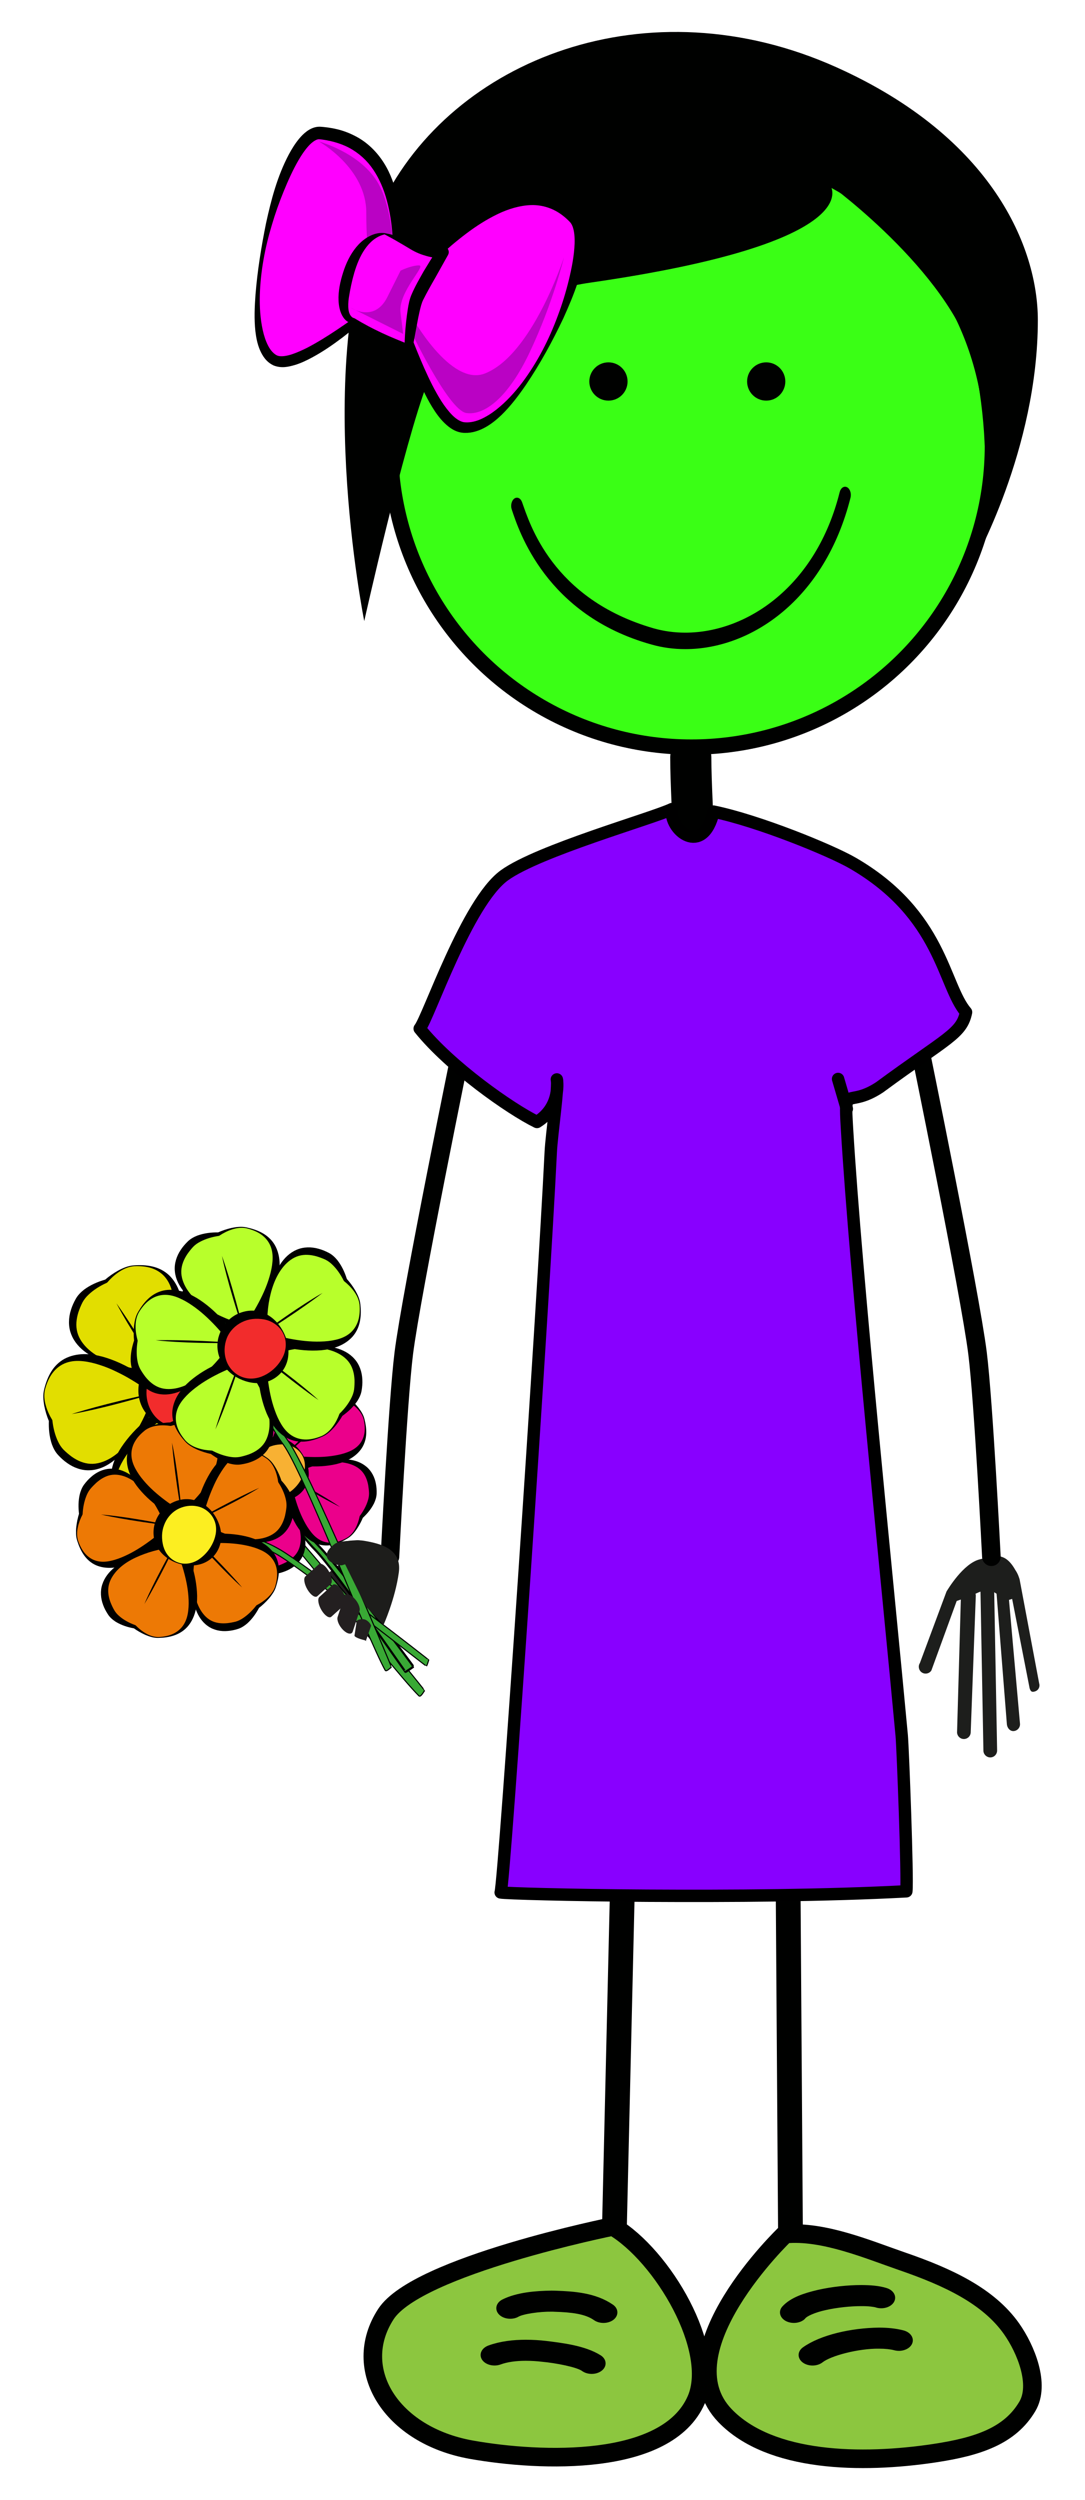 <?xml version="1.0" encoding="iso-8859-1"?>
<!-- Generator: Adobe Illustrator 21.1.0, SVG Export Plug-In . SVG Version: 6.00 Build 0)  -->
<svg version="1.1" id="Layer_1" xmlns="http://www.w3.org/2000/svg" xmlns:xlink="http://www.w3.org/1999/xlink" x="0px" y="0px"
	 width="248.244px" height="571.565px" viewBox="0 0 248.244 571.565" style="enable-background:new 0 0 248.244 571.565;"
	 xml:space="preserve">
<polygon style="fill:#231F20;" points="75.974,365.978 74,360.5 79.5,356.25 84.5,362.5 82.253,368.335 "/>
<line style="fill:none;stroke:#000100;stroke-width:5.669;stroke-linecap:round;stroke-linejoin:round;" x1="143.036" y1="404.931" x2="140.481" y2="513.319"/>
<line style="fill:none;stroke:#000100;stroke-width:5.669;stroke-linecap:round;stroke-linejoin:round;" x1="180.137" y1="404.914" x2="180.879" y2="513.336"/>
<path style="fill:#8CC63F;stroke:#000100;stroke-width:4.252;stroke-linecap:round;stroke-linejoin:round;" d="M179.635,510.759
	c8.701-0.869,19.225,3.636,26.775,6.228c10.549,3.63,19.758,7.951,25.035,15.432c3.289,4.669,6.562,12.727,3.615,17.728
	c-3.973,6.728-11.223,9.201-21.293,10.715c-16.551,2.484-37.512,2.164-47.871-8.575
	C151.627,537.487,179.635,510.759,179.635,510.759z"/>
<path style="fill:#8CC63F;stroke:#000100;stroke-width:4.252;stroke-linecap:round;stroke-linejoin:round;" d="M140.241,509.005
	c11.369,6.674,24.043,28.184,19.07,39.626c-6.695,15.398-35.668,14.229-51.443,11.432c-18.502-3.285-27.754-18.46-19.568-31.019
	C95.493,517.995,140.241,509.005,140.241,509.005z"/>
<g>
	<path style="fill:#000100;stroke:#000100;stroke-width:4.048;" d="M155.907,192.514c0-3.21-0.137-6.485-0.269-9.65
		c-0.131-3.208-0.271-6.523-0.271-9.814l0,0c0-1.24,1.205-1.242,2.684-1.242c1.482,0,2.682,0.001,2.682,1.242l0,0
		c0,3.215,0.137,6.491,0.27,9.658c0.135,3.206,0.27,6.518,0.27,9.806l0,0c0,1.239-1.199,2.242-2.682,2.242
		C157.106,194.756,155.907,193.752,155.907,192.514L155.907,192.514z"/>
</g>
<g>
	<path style="fill:#000100;stroke:#000100;" d="M136.192,530.03c-2.123-1.512-5.361-1.893-9.303-2.01l0,0
		c-0.17-0.016-0.422-0.019-0.74-0.019l0,0c-2.67-0.039-6.637,0.523-7.803,1.235l0,0l0.006,0.003
		c-1.189,0.635-2.869,0.459-3.758-0.38l0,0c-0.893-0.847-0.654-2.04,0.535-2.673l0,0c3.244-1.642,7.602-1.947,11.02-1.995l0,0
		c0.346,0,0.727,0,1.078,0.021l0,0c4.004,0.143,8.9,0.453,12.729,3.1l0,0c1.053,0.734,1.072,1.942,0.033,2.695l0,0
		c-0.529,0.38-1.227,0.57-1.92,0.57l0,0C137.389,530.577,136.711,530.395,136.192,530.03L136.192,530.03z"/>
</g>
<g>
	<path style="fill:#000100;stroke:#000100;" d="M133.518,541.694c-1.273-1.008-6.379-1.963-9.451-2.24l0,0
		c-1.215-0.143-2.504-0.225-3.773-0.225l0,0c-2.205,0-4.295,0.268-5.92,0.869l0,0c-1.309,0.483-2.934,0.116-3.613-0.816l0,0
		c-0.676-0.938-0.162-2.084,1.15-2.572l0,0c2.678-0.978,5.605-1.288,8.383-1.288l0,0c1.594,0,3.154,0.096,4.615,0.267l0,0
		c3.397,0.43,8.809,1.001,12.324,3.258l0,0c1.068,0.728,1.107,1.936,0.08,2.693l0,0c-0.527,0.391-1.232,0.59-1.936,0.59l0,0
		C134.71,542.229,134.042,542.053,133.518,541.694L133.518,541.694z"/>
</g>
<g>
	<path style="fill:#000100;stroke:#000100;" d="M180.241,530.299c-1.26-0.551-1.666-1.725-0.893-2.621l0,0
		c1.77-1.961,4.729-2.928,7.906-3.673l0,0c3.205-0.722,6.725-1.085,9.801-1.091l0,0c2.105,0.016,3.965,0.139,5.668,0.668l0,0
		c1.352,0.43,1.955,1.557,1.348,2.516l0,0c-0.609,0.96-2.195,1.389-3.547,0.96l0,0c-0.408-0.151-1.805-0.343-3.469-0.323l0,0
		c-2.457-0.006-5.586,0.316-8.182,0.9l0,0c-2.611,0.552-4.598,1.51-4.949,2.025l0,0l0.006,0.002
		c-0.502,0.589-1.389,0.914-2.293,0.914l0,0C181.159,530.577,180.676,530.486,180.241,530.299L180.241,530.299z"/>
</g>
<g>
	<path style="fill:#000100;stroke:#000100;" d="M184.061,539.79c-1.08-0.727-1.123-1.933-0.1-2.697l0,0
		c3.934-2.826,10.936-4.377,17.143-4.445l0,0c1.916,0.002,3.777,0.17,5.506,0.623l0,0c1.385,0.372,2.09,1.469,1.57,2.451l0,0
		c-0.525,0.986-2.066,1.484-3.455,1.114l0,0c-0.877-0.237-2.156-0.377-3.621-0.377l0,0c-4.73-0.06-11.242,1.629-13.256,3.261l0,0
		c-0.521,0.391-1.232,0.596-1.943,0.596l0,0C185.243,540.315,184.581,540.138,184.061,539.79L184.061,539.79z"/>
</g>
<circle id="skin" style="fill:#3AFF15;stroke:#000100;stroke-width:3.5;stroke-miterlimit:10;" cx="158.192" cy="101.94" r="68.861"/>
<ellipse style="fill:#000100;stroke:#000100;stroke-width:3;" cx="175.306" cy="87.218" rx="2.873" ry="2.876"/>
<circle style="fill:#000100;stroke:#000100;stroke-width:3;" cx="139.21" cy="87.218" r="2.876"/>
<g>
	<path style="fill:#000100;" d="M149.079,147.358c-24.219-6.734-30.374-26.049-31.987-30.856l0,0
		c-0.323-0.93-0.058-2.063,0.591-2.524l0,0c0.655-0.464,1.444-0.085,1.769,0.846l0,0c1.679,4.646,6.775,22.118,30.137,28.837l0,0
		c2.295,0.648,4.72,0.979,7.202,0.979l0,0c14.177,0,29.975-10.7,35.319-32.115l0,0c0.243-0.979,0.998-1.489,1.685-1.137l0,0
		c0.687,0.35,1.04,1.424,0.797,2.408l0,0c-5.894,23.35-22.789,34.611-37.801,34.611l0,0
		C154.148,148.406,151.551,148.058,149.079,147.358L149.079,147.358z"/>
</g>
<path style="fill:none;stroke:#000100;stroke-width:4.252;stroke-linecap:round;stroke-linejoin:round;" d="M105.829,238.492
	c0,0-11.748,57.283-13.445,70.91c-1.381,11.088-3.166,46.5-3.166,46.5"/>
<path style="fill:#1D1E1C;" d="M233.097,360.516c-0.127-0.393-0.426-1.058-0.791-1.574c-2.51-4.458-5.039-3.153-8.059-2.462
	c-3.869,0.886-7.5,7.077-7.689,7.375l-6.09,16.352c-0.473,0.726-0.268,1.697,0.459,2.166c0.727,0.473,1.699,0.267,2.168-0.458
	l5.795-15.898l0.945-0.324l-0.859,30.167c-0.086,0.862,0.543,1.628,1.402,1.714c0.514,0.051,0.99-0.15,1.316-0.507
	c0.217-0.237,0.363-0.548,0.398-0.898l1.166-31.23c0.018-0.196-0.012-0.391-0.062-0.577c0.408-0.189,0.791-0.355,1.137-0.485
	l0.668,36.375c0.02,0.867,0.734,1.551,1.6,1.536c0.449-0.009,0.848-0.206,1.127-0.512c0.262-0.284,0.418-0.668,0.41-1.087
	l-0.666-36.17c1.238,0.874,0.402-0.168,0.555,0.546l2.348,29.708c0.111,0.86,0.779,1.597,1.639,1.483
	c0.381-0.048,0.713-0.233,0.953-0.498c0.301-0.33,0.461-0.782,0.398-1.258l-2.512-28.228l0.721-0.224l3.998,20.427
	c0.246,0.759,0.502,0.958,1.262,0.712c0.246-0.082,0.457-0.223,0.621-0.4c0.334-0.37,0.471-0.909,0.305-1.42l-4.486-23.836
	c-0.027-0.067-0.043-0.13-0.068-0.199L233.097,360.516z"/>
<path style="fill:none;stroke:#000100;stroke-width:4.252;stroke-linecap:round;stroke-linejoin:round;" d="M210.214,238.492
	c0,0,11.748,57.283,13.445,70.91c1.381,11.088,3.166,46.5,3.166,46.5"/>
<path style="fill:#8800FF;stroke:#000000;stroke-width:2.835;stroke-linecap:round;stroke-linejoin:round;" d="M193.786,257.951
	c-0.616-10.404-0.034-4.446,7.453-9.361c15.539-11.425,18.767-12.204,19.79-17.176c-5.271-6.137-5.522-22.249-25.88-34.062
	c-5.163-2.996-21.746-9.725-31.895-11.799c-2.41,10.53-10.254,4.203-9.504-0.575c-4.428,2.13-30.537,9.479-38.352,15.143
	c-8.562,6.212-17.355,32.559-19.376,35.044c6.954,8.662,20.734,18.367,26.839,21.343c5.68-3.528,4.543-9.723,4.543-9.723
	c0.441,1.458-1.194,12.542-1.391,16.556c-1.753,35.758-10.592,166.872-11.463,169.314c2,0.418,56.811,1.665,92.819-0.259
	c0.338-2.908-0.8-32.801-1.063-35.648C203.177,362.94,195.787,291.747,193.786,257.951z"/>
<line style="fill:#2FAAE1;stroke:#000100;stroke-width:2.835;stroke-linecap:round;stroke-linejoin:round;" x1="193.751" y1="253.505" x2="191.749" y2="246.675"/>
<path style="fill:#000100;" d="M83.338,141.994c0,0,9.003-40.329,14.519-54.654c2.438-6.334,16.296-19.707,37.196-22.722
	c64.364-9.287,54.9-22.279,54.9-22.279s29.385,21.404,33.36,42.386c5.074,26.773-0.709,44.271-0.709,44.271
	s14.865-26.173,14.85-55.829c-0.01-16.5-10.275-41.698-46.04-57.77c-43.184-19.408-87.953-1.926-104.09,31.27
	C70.961,80.329,83.338,141.994,83.338,141.994z"/>
<g>
	<path style="fill:#FF00FF;" d="M90.7,68.03c0,0,7.075,28.959,15.41,29.715c13.493,1.225,31.828-40.863,25.315-47.92
		C116.96,34.154,93.731,64.851,93.731,64.851L90.7,68.03z"/>
	<path style="fill:#000100;" d="M90.865,68.071c1.944,5.455,3.89,10.888,6.208,16.112c1.166,2.616,2.427,5.191,3.919,7.546
		c0.755,1.166,1.584,2.272,2.495,3.194c0.458,0.455,0.945,0.853,1.444,1.136c0.249,0.145,0.495,0.263,0.742,0.348
		c0.123,0.039,0.245,0.077,0.367,0.099c0.049,0.014,0.15,0.021,0.155,0.028l0.271,0.024c1.131,0.081,2.43-0.212,3.631-0.761
		c1.214-0.548,2.389-1.303,3.489-2.171c2.207-1.742,4.171-3.878,5.904-6.171c3.456-4.614,6.129-9.822,8.121-15.229
		c1.019-2.696,1.865-5.453,2.54-8.229c0.672-2.768,1.22-5.582,1.317-8.321c0.043-1.354-0.047-2.725-0.433-3.813
		c-0.096-0.268-0.211-0.512-0.341-0.719c-0.064-0.104-0.135-0.195-0.204-0.281l-0.302-0.314c-0.469-0.472-0.959-0.91-1.482-1.308
		c-2.081-1.602-4.574-2.417-7.164-2.354c-2.589,0.076-5.232,0.875-7.718,2.076c-2.49,1.207-4.883,2.727-7.146,4.442
		c-4.542,3.42-8.726,7.445-12.588,11.719l-0.034,0.039C93.002,66.14,91.943,67.115,90.865,68.071z M90.598,67.933
		c0.92-1.146,1.863-2.271,2.807-3.393l-0.033,0.039c3.331-4.839,7.245-9.253,11.755-13.122c2.277-1.899,4.703-3.683,7.415-5.074
		c2.697-1.372,5.7-2.477,8.943-2.523c1.608-0.03,3.256,0.199,4.799,0.745c1.544,0.547,2.963,1.387,4.197,2.395
		c0.617,0.5,1.195,1.053,1.73,1.629l0.185,0.201c0.084,0.089,0.166,0.192,0.248,0.289c0.154,0.199,0.295,0.405,0.415,0.613
		c0.241,0.417,0.418,0.843,0.553,1.263c0.519,1.684,0.519,3.273,0.433,4.808c-0.503,6.122-2.748,11.629-5.15,16.961
		c-2.515,5.293-5.303,10.424-8.596,15.273c-1.664,2.41-3.431,4.78-5.595,6.873c-1.086,1.038-2.274,2.014-3.654,2.78
		c-1.379,0.755-2.955,1.333-4.741,1.278l-0.271-0.011c-0.176-0.017-0.256-0.021-0.386-0.042c-0.237-0.031-0.467-0.086-0.692-0.146
		c-0.446-0.13-0.871-0.302-1.254-0.515c-0.77-0.428-1.415-0.959-1.992-1.52c-1.157-1.123-2.039-2.39-2.831-3.678
		c-1.583-2.578-2.765-5.298-3.816-8.047c-2.044-5.517-3.564-11.175-4.503-16.944C90.555,68.016,90.569,67.968,90.598,67.933z"/>
</g>
<g>
	<path style="fill:#FF00FF;" d="M90.457,65.938c0,0-21.656,19.943-27.776,16.316c-9.909-5.872,1.662-52.632,10.599-51.845
		c21.981,1.935,16.959,31.4,16.959,31.4L90.457,65.938z"/>
	<path style="fill:#000100;" d="M90.553,66.043c-3.705,4.054-7.788,7.731-12.161,11.095c-2.204,1.662-4.483,3.246-6.969,4.581
		c-1.243,0.668-2.529,1.295-3.952,1.726c-1.402,0.401-3.009,0.821-4.835,0.123c-1.753-0.799-2.612-2.263-3.206-3.635
		c-0.576-1.399-0.836-2.825-1.001-4.229c-0.304-2.815-0.171-5.582,0.027-8.326c0.438-5.485,1.314-10.89,2.399-16.283
		c1.17-5.368,2.568-10.747,5.217-15.767c0.674-1.25,1.424-2.481,2.387-3.642c0.485-0.579,1.029-1.141,1.702-1.644
		c0.668-0.492,1.515-0.952,2.568-1.058c0.249-0.023,0.555-0.019,0.767,0.002l0.517,0.044c0.375,0.037,0.735,0.079,1.094,0.13
		c0.72,0.103,1.439,0.24,2.153,0.416c1.426,0.355,2.821,0.896,4.139,1.594c2.658,1.381,4.86,3.578,6.423,6.057
		c1.582,2.486,2.52,5.26,3.111,8.026c0.562,2.783,0.77,5.591,0.708,8.374c-0.062,2.786-0.352,5.536-0.957,8.258l0.006-0.099
		c-0.018,1.38-0.04,2.761-0.091,4.144C90.597,65.974,90.58,66.013,90.553,66.043z M90.306,65.874
		c-0.192-1.346-0.357-2.693-0.518-4.04l0-0.01l0.006-0.09c0.36-5.36,0.078-10.834-1.285-15.902c-0.674-2.532-1.696-4.938-3.1-7.029
		c-1.4-2.099-3.274-3.782-5.441-4.965c-1.088-0.587-2.258-1.031-3.471-1.363c-0.605-0.171-1.223-0.312-1.85-0.423
		c-0.315-0.056-0.63-0.104-0.934-0.145l-0.501-0.06c-0.128-0.015-0.163-0.015-0.255-0.015c-0.647,0-1.656,0.725-2.442,1.629
		c-0.813,0.912-1.537,1.994-2.193,3.123c-1.317,2.266-2.418,4.718-3.432,7.207c-1.017,2.491-1.927,5.044-2.69,7.645
		c-1.574,5.184-2.588,10.578-2.754,15.993c-0.071,2.699,0.098,5.421,0.659,7.998c0.282,1.283,0.679,2.532,1.244,3.616
		c0.536,1.069,1.386,1.991,2.176,2.282c0.776,0.269,2.021,0.074,3.187-0.299c1.182-0.388,2.378-0.921,3.551-1.513
		c2.34-1.214,4.624-2.645,6.866-4.142C81.604,72.384,85.931,69.117,90.306,65.874z"/>
</g>
<path style="fill:#BA02C4;" d="M72.958,32.346c0,0,10.85,6.027,10.85,16.274c0,10.247,1.206,15.672,1.206,15.672l5.226-2.481
	c0,0,0.199-13.793-4.021-20.424C81.999,34.756,72.958,32.346,72.958,32.346z"/>
<path style="fill:#BA02C4;" d="M93.452,74.539c0,0,9.041,19.289,13.261,19.892c4.22,0.603,9.646-3.688,14.466-13.864
	c5.425-11.452,7.837-21.7,7.837-21.7s-7.233,22.302-18.084,26.522c-7.943,3.089-16.877-13.261-16.877-13.261L93.452,74.539z"/>
<g>
	<path style="fill:#FF00FF;" d="M88.026,53.442c0,0-6.559-0.356-9.041,12.055c-1.507,7.535,1.808,7.836,1.808,7.836l12.658,6.329
		c0,0,0.839-8.498,1.809-11.15c0.905-2.477,6.026-10.85,6.026-10.85s-3.315,0.301-6.931-1.507
		C90.739,54.346,88.026,53.442,88.026,53.442z"/>
	<path style="fill:#000100;" d="M88.003,53.588c-1.975,0.454-3.477,1.849-4.544,3.411c-1.093,1.586-1.817,3.423-2.388,5.313
		c-0.554,1.891-0.969,3.899-1.262,5.79c-0.129,0.949-0.19,1.898-0.062,2.762c0.067,0.428,0.19,0.828,0.385,1.156
		c0.097,0.163,0.213,0.308,0.345,0.427c0.113,0.113,0.333,0.212,0.376,0.24l0.231,0.066c1.01,0.618,2.035,1.205,3.077,1.758
		c1.039,0.559,2.1,1.075,3.164,1.583c2.135,1.005,4.335,1.877,6.532,2.759l-1.306,0.721c0.03-2.005,0.147-3.99,0.364-5.985
		c0.113-0.997,0.239-1.995,0.403-3.006c0.172-0.997,0.342-2.06,0.814-3.172c0.834-1.966,1.834-3.648,2.814-5.401
		c1.038-1.705,2.062-3.401,3.17-5.063l1.295,2.083c-0.764,0.023-1.346-0.038-1.998-0.12c-0.635-0.082-1.257-0.217-1.867-0.388
		c-1.221-0.336-2.397-0.821-3.477-1.462c-1.012-0.606-1.993-1.199-3.012-1.778C90.06,54.686,89.03,54.147,88.003,53.588z
		 M88.029,53.3l0.042,0.008c1.181,0.203,2.316,0.542,3.464,0.869c1.132,0.35,2.272,0.754,3.357,1.194
		c1.027,0.386,2.084,0.665,3.154,0.82c1.043,0.141,2.21,0.214,3.117,0.104c0.74-0.091,1.413,0.437,1.504,1.176
		c0.036,0.296-0.026,0.582-0.162,0.823l-0.047,0.084l-2.879,5.145c-0.974,1.685-1.956,3.434-2.771,5.065
		c-0.347,0.694-0.561,1.592-0.788,2.526c-0.217,0.93-0.405,1.886-0.581,2.845l-1.087,5.791l-0.028,0.15
		c-0.087,0.462-0.532,0.766-0.994,0.68c-0.103-0.02-0.2-0.058-0.285-0.109c-2.023-1.228-4.042-2.465-6.126-3.57
		c-1.045-0.546-2.094-1.086-3.165-1.581c-1.067-0.502-2.152-0.97-3.252-1.407l0.231,0.066c-1.599-0.233-2.378-1.51-2.792-2.62
		c-0.413-1.15-0.504-2.311-0.491-3.428c0.048-2.253,0.6-4.318,1.302-6.383c0.731-2.044,1.776-4.05,3.325-5.688
		C83.604,54.266,85.793,52.999,88.029,53.3z"/>
</g>
<path style="fill:#BA02C4;" d="M80.191,70.32c0,0,5.425,3.616,8.438-2.412c3.014-6.028,3.014-6.028,3.014-6.028
	s2.411-1.205,4.22-1.205c1.808,0-4.822,6.027-4.22,10.85c0.603,4.822,0.603,4.822,0.603,4.822L80.191,70.32z"/>
<g>
	
		<path style="fill:#39A935;stroke:#000000;stroke-width:0.25;stroke-linecap:round;stroke-linejoin:round;stroke-miterlimit:10;" d="
		M95.839,387.701c-6.898-6.84-34.042-42.702-40.904-47.992c-4.043-3.108-7.086-6.614-9.057-10.409
		c-2.474-4.773-3.242-10.027-2.291-15.617l1.304-0.37c-2.085,12.227,4.895,20.503,11.113,25.295
		c6.771,5.218,41.228,47.82,41.155,47.9C96.923,386.751,96.261,388.12,95.839,387.701z"/>
	
		<ellipse transform="matrix(0.748 -0.664 0.664 0.748 -200.241 106.198)" style="fill:#1B4A11;stroke:#000000;stroke-miterlimit:10;" cx="39.696" cy="316.729" rx="15.307" ry="15.307"/>
	<g>
		<path style="fill:#E2DE00;" d="M30.651,289.387c-2.914,0.195-5.706,2.831-6.401,3.533c0,0-4.616,1.522-6.186,4.503
			c-6.863,13.048,12.963,16.018,14.74,16.22c2.574,0.29,5.898,3.461,5.898,3.461l1.449-0.945c0,0-1.455-4.241-0.673-6.71
			C40.016,307.739,45.36,288.421,30.651,289.387z"/>
		<path d="M30.659,289.486c-1.224,0.104-2.383,0.6-3.398,1.282c-1.023,0.672-1.934,1.52-2.722,2.437
			c-0.026,0.03-0.057,0.053-0.091,0.068l-0.071,0.032c-1.512,0.68-2.98,1.595-4.128,2.697c-0.584,0.54-1.061,1.155-1.394,1.787
			c-0.376,0.749-0.663,1.464-0.922,2.23c-0.471,1.517-0.643,3.082-0.239,4.584c0.396,1.502,1.386,2.863,2.629,3.967
			c2.534,2.217,5.901,3.396,9.219,4.07c0.839,0.158,1.683,0.289,2.525,0.386c0.429,0.059,0.807,0.06,1.321,0.145
			c0.48,0.087,0.924,0.233,1.355,0.402c1.716,0.708,3.17,1.721,4.55,2.91l-1.058-0.098l1.423-0.984l-0.361,1.049
			c-0.48-1.41-0.827-2.792-0.991-4.294c-0.074-0.749-0.099-1.523,0.033-2.349c0.034-0.206,0.081-0.416,0.141-0.628l0.129-0.479
			l0.235-0.981c0.317-1.315,0.549-2.655,0.728-3.993c0.186-1.337,0.295-2.683,0.283-4.015c0.005-1.331-0.091-2.658-0.364-3.934
			c-0.263-1.277-0.733-2.514-1.531-3.552c-0.791-1.038-1.927-1.835-3.221-2.27C33.444,289.511,32.04,289.421,30.659,289.486z
			 M30.644,289.287c1.396-0.099,2.819-0.064,4.213,0.259c1.389,0.316,2.75,0.981,3.837,2.013c1.081,1.035,1.86,2.373,2.355,3.772
			c0.498,1.406,0.717,2.874,0.803,4.327c0.123,2.914-0.254,5.777-0.94,8.561c-0.087,0.349-0.185,0.694-0.289,1.043l-0.164,0.524
			c-0.04,0.122-0.075,0.251-0.103,0.388c-0.112,0.549-0.128,1.181-0.088,1.819c0.085,1.275,0.367,2.629,0.739,3.872l0.017,0.058
			c0.116,0.387-0.05,0.79-0.378,0.992l-1.475,0.906l-0.024,0.015c-0.337,0.207-0.762,0.15-1.034-0.112
			c-1.164-1.124-2.479-2.24-3.891-2.998c-0.354-0.184-0.72-0.345-1.081-0.45c-0.328-0.099-0.814-0.153-1.233-0.25
			c-0.859-0.177-1.706-0.388-2.544-0.625c-3.343-0.953-6.666-2.083-9.603-4.122c-1.448-1.024-2.77-2.417-3.46-4.209
			c-0.72-1.783-0.637-3.828-0.073-5.583c0.26-0.878,0.668-1.748,1.099-2.521c0.49-0.888,1.199-1.566,1.926-2.139
			c1.504-1.107,3.149-1.8,4.871-2.292l-0.161,0.1c0.973-0.835,2.009-1.561,3.114-2.174C28.182,289.87,29.376,289.365,30.644,289.287
			z"/>
	</g>
	<g>
		<path style="fill:#E2DE00;" d="M10.203,317.639c-0.716,2.828,0.928,6.299,1.385,7.175c0,0,0.02,4.864,2.371,7.274
			c10.283,10.559,19.234-7.379,19.979-9.01c1.07-2.353,5.114-4.534,5.114-4.534l-0.451-1.675c0,0-4.486,0.077-6.589-1.429
			C30.553,314.401,13.827,303.351,10.203,317.639z"/>
		<path d="M10.3,317.662c-0.279,1.195-0.167,2.451,0.169,3.626c0.323,1.18,0.847,2.31,1.478,3.337
			c0.021,0.034,0.033,0.071,0.038,0.109l0.008,0.077c0.18,1.648,0.595,3.327,1.288,4.76c0.333,0.722,0.771,1.365,1.269,1.876
			c0.577,0.573,1.198,1.094,1.836,1.567c1.295,0.92,2.732,1.563,4.285,1.646c1.551,0.087,3.152-0.435,4.585-1.277
			c2.889-1.728,5.053-4.562,6.719-7.511c0.41-0.749,0.795-1.511,1.148-2.283c0.188-0.39,0.307-0.749,0.545-1.211
			c0.232-0.43,0.507-0.807,0.802-1.165c1.205-1.412,2.617-2.48,4.175-3.425l-0.42,0.976l-0.496-1.663l0.887,0.668
			c-1.49,0.022-2.911-0.074-4.391-0.38c-0.735-0.161-1.48-0.376-2.226-0.757c-0.186-0.096-0.371-0.206-0.555-0.329l-0.415-0.27
			l-0.861-0.527c-1.153-0.708-2.356-1.342-3.573-1.925c-1.214-0.59-2.461-1.109-3.732-1.509c-1.265-0.416-2.556-0.734-3.854-0.868
			c-1.296-0.145-2.618-0.08-3.851,0.358c-1.231,0.431-2.34,1.266-3.154,2.363C11.184,315.021,10.664,316.329,10.3,317.662z
			 M10.106,317.615c0.338-1.358,0.811-2.701,1.547-3.927c0.731-1.223,1.783-2.312,3.1-3.027c1.318-0.709,2.831-1.036,4.315-1.075
			c1.491-0.039,2.955,0.206,4.363,0.573c2.809,0.783,5.417,2.025,7.853,3.537c0.305,0.191,0.603,0.391,0.903,0.597l0.449,0.319
			c0.104,0.075,0.215,0.148,0.336,0.217c0.487,0.276,1.083,0.486,1.703,0.645c1.239,0.312,2.614,0.461,3.911,0.49l0.061,0.001
			c0.403,0.009,0.737,0.292,0.827,0.667l0.406,1.688l0.006,0.027c0.092,0.385-0.093,0.771-0.427,0.948
			c-1.429,0.759-2.898,1.663-4.055,2.771c-0.285,0.279-0.551,0.578-0.762,0.888c-0.195,0.283-0.398,0.728-0.619,1.096
			c-0.435,0.762-0.896,1.502-1.381,2.226c-1.938,2.886-4.042,5.694-6.886,7.86c-1.42,1.061-3.154,1.89-5.073,1.993
			c-1.918,0.132-3.839-0.577-5.332-1.659c-0.765-0.528-1.438-1.157-2.057-1.824c-0.694-0.74-1.12-1.624-1.439-2.493
			c-0.588-1.772-0.739-3.551-0.673-5.34l0.046,0.186c-0.498-1.183-0.866-2.392-1.109-3.631
			C9.899,320.136,9.788,318.844,10.106,317.615z"/>
	</g>
	<g>
		<path style="fill:#E2DE00;" d="M30.751,345.813c2.47,1.555,6.276,1.063,7.252,0.904c0,0,4.633,1.481,7.653-0.007
			c13.218-6.523-1.073-20.58-2.395-21.784c-1.912-1.748-2.735-6.266-2.735-6.266l-1.729-0.092c0,0-1.315,4.289-3.398,5.83
			C33.962,325.457,18.287,337.95,30.751,345.813z"/>
		<path d="M30.803,345.727c1.051,0.635,2.279,0.917,3.501,0.96c1.223,0.058,2.458-0.092,3.633-0.371
			c0.039-0.009,0.077-0.009,0.113-0.002l0.076,0.016c1.624,0.338,3.349,0.461,4.926,0.245c0.79-0.094,1.537-0.311,2.178-0.626
			c0.721-0.371,1.41-0.802,2.057-1.263c1.275-0.948,2.331-2.116,2.89-3.567c0.562-1.449,0.562-3.132,0.204-4.755
			c-0.749-3.282-2.776-6.217-5.066-8.712c-0.586-0.621-1.192-1.223-1.817-1.796c-0.312-0.299-0.62-0.522-0.985-0.893
			c-0.337-0.353-0.611-0.731-0.86-1.123c-0.972-1.581-1.552-3.255-1.969-5.029l0.796,0.701l-1.731-0.045l0.911-0.637
			c-0.439,1.423-0.971,2.745-1.719,4.058c-0.38,0.65-0.815,1.291-1.406,1.882c-0.148,0.147-0.308,0.29-0.482,0.426l-0.389,0.313
			l-0.767,0.655c-1.029,0.877-2.005,1.824-2.936,2.802c-0.938,0.972-1.814,1.997-2.589,3.082c-0.789,1.073-1.486,2.204-2.018,3.397
			c-0.535,1.188-0.889,2.465-0.848,3.773c0.024,1.305,0.48,2.617,1.272,3.73C28.566,344.068,29.644,344.975,30.803,345.727z
			 M30.699,345.898c-1.192-0.735-2.317-1.608-3.255-2.686c-0.938-1.072-1.653-2.408-1.92-3.883
			c-0.271-1.473-0.108-3.013,0.311-4.436c0.427-1.429,1.107-2.748,1.894-3.972c1.613-2.43,3.601-4.525,5.793-6.374
			c0.276-0.231,0.559-0.453,0.848-0.674l0.439-0.326c0.104-0.076,0.208-0.16,0.311-0.254c0.413-0.379,0.797-0.882,1.139-1.422
			c0.681-1.082,1.248-2.344,1.676-3.568l0.02-0.057c0.134-0.382,0.506-0.611,0.891-0.58l1.727,0.139l0.028,0.002
			c0.394,0.032,0.703,0.328,0.769,0.699c0.281,1.593,0.688,3.27,1.384,4.712c0.178,0.356,0.38,0.702,0.61,0.999
			c0.208,0.273,0.568,0.601,0.852,0.926c0.591,0.648,1.152,1.316,1.692,2c2.147,2.734,4.167,5.604,5.347,8.979
			c0.57,1.679,0.821,3.584,0.326,5.441c-0.468,1.865-1.735,3.473-3.225,4.559c-0.739,0.564-1.543,1.01-2.372,1.394
			c-0.918,0.43-1.89,0.562-2.815,0.597c-1.867,0.011-3.605-0.395-5.287-1.009l0.189,0.014c-1.277,0.104-2.542,0.082-3.795-0.071
			C33.032,346.874,31.77,346.58,30.699,345.898z"/>
	</g>
	<g>
		<path style="fill:#E2DE00;" d="M63.897,334.977c2.242-1.867,2.95-5.644,3.096-6.616c0,0,2.846-3.947,2.361-7.28
			c-2.115-14.586-19.9-5.34-21.457-4.456c-2.254,1.275-6.805,0.666-6.805,0.666l-0.62,1.615c0,0,3.67,2.577,4.493,5.031
			C45.53,325.637,52.568,344.402,63.897,334.977z"/>
		<path d="M63.833,334.9c0.929-0.802,1.575-1.884,1.994-3.032c0.432-1.144,0.67-2.365,0.766-3.568
			c0.003-0.04,0.015-0.077,0.034-0.11l0.039-0.067c0.825-1.438,1.476-3.041,1.758-4.607c0.155-0.78,0.179-1.558,0.078-2.264
			c-0.136-0.827-0.325-1.575-0.565-2.347c-0.51-1.504-1.291-2.871-2.5-3.849c-1.203-0.983-2.804-1.503-4.458-1.665
			c-3.353-0.305-6.77,0.72-9.851,2.124c-0.771,0.366-1.532,0.755-2.27,1.173c-0.38,0.204-0.688,0.427-1.154,0.66
			c-0.44,0.211-0.884,0.354-1.333,0.47c-1.804,0.435-3.575,0.471-5.391,0.32l0.913-0.542l-0.576,1.631l-0.324-1.062
			c1.218,0.858,2.31,1.772,3.327,2.89c0.5,0.562,0.976,1.173,1.355,1.918c0.094,0.187,0.18,0.384,0.256,0.591l0.177,0.467
			l0.385,0.932c0.516,1.25,1.115,2.471,1.757,3.658c0.634,1.192,1.339,2.343,2.131,3.415c0.777,1.082,1.638,2.094,2.607,2.969
			c0.965,0.876,2.071,1.607,3.327,1.973c1.249,0.38,2.638,0.351,3.94-0.058C61.564,336.516,62.758,335.771,63.833,334.9z
			 M63.962,335.053c-1.067,0.906-2.245,1.707-3.56,2.267c-1.309,0.561-2.801,0.828-4.287,0.628
			c-1.485-0.197-2.899-0.828-4.124-1.666c-1.227-0.847-2.271-1.902-3.192-3.029c-1.812-2.285-3.191-4.824-4.271-7.48
			c-0.134-0.334-0.257-0.671-0.378-1.015l-0.173-0.518c-0.04-0.122-0.087-0.247-0.146-0.374c-0.233-0.51-0.592-1.031-1-1.523
			c-0.819-0.982-1.843-1.912-2.875-2.698l-0.048-0.037c-0.321-0.245-0.424-0.669-0.276-1.025l0.663-1.598l0.011-0.026
			c0.151-0.365,0.528-0.567,0.902-0.515c1.603,0.224,3.323,0.354,4.91,0.139c0.394-0.059,0.786-0.145,1.139-0.271
			c0.325-0.113,0.748-0.354,1.144-0.523c0.799-0.362,1.608-0.689,2.426-0.991c3.264-1.194,6.617-2.232,10.191-2.309
			c1.773-0.022,3.662,0.328,5.273,1.373c1.63,1.02,2.765,2.723,3.34,4.475c0.305,0.864,0.485,1.807,0.591,2.685
			c0.126,1.007-0.05,1.972-0.302,2.863c-0.567,1.779-1.491,3.306-2.597,4.715l0.072-0.177c-0.293,1.248-0.705,2.443-1.237,3.588
			C65.611,333.135,64.941,334.246,63.962,335.053z"/>
	</g>
	<g>
		<path style="fill:#E2DE00;" d="M63.836,300.105c-1.085-2.711-4.455-4.551-5.338-4.995c0,0-2.875-3.921-6.193-4.493
			c-14.527-2.491-11.229,17.282-10.868,19.034c0.515,2.537-1.473,6.673-1.473,6.673l1.349,1.093c0,0,3.581-2.699,6.171-2.721
			C49.274,314.684,69.301,313.79,63.836,300.105z"/>
		<path d="M63.744,300.144c-0.477-1.131-1.307-2.081-2.27-2.835c-0.955-0.765-2.043-1.37-3.159-1.835
			c-0.037-0.015-0.068-0.038-0.093-0.065l-0.052-0.058c-1.114-1.228-2.438-2.342-3.84-3.094c-0.694-0.388-1.426-0.652-2.129-0.774
			c-0.827-0.125-1.597-0.177-2.406-0.187c-1.587,0.021-3.129,0.342-4.433,1.19c-1.306,0.841-2.295,2.203-2.96,3.725
			c-1.326,3.094-1.408,6.66-1.023,10.024c0.109,0.846,0.245,1.689,0.414,2.521c0.077,0.424,0.195,0.788,0.272,1.301
			c0.065,0.484,0.063,0.951,0.036,1.414c-0.145,1.85-0.659,3.545-1.364,5.225l-0.232-1.036l1.378,1.057l-1.112-0.02
			c1.191-0.894,2.397-1.652,3.775-2.274c0.69-0.302,1.418-0.566,2.244-0.697c0.206-0.032,0.421-0.053,0.641-0.061l0.498-0.024
			l1.005-0.079c1.349-0.104,2.694-0.298,4.022-0.54c1.329-0.237,2.642-0.548,3.906-0.972c1.267-0.407,2.5-0.908,3.629-1.562
			c1.134-0.645,2.165-1.474,2.905-2.553c0.743-1.072,1.15-2.399,1.164-3.765C64.581,302.8,64.232,301.436,63.744,300.144z
			 M63.928,300.067c0.525,1.297,0.932,2.661,1.056,4.086c0.128,1.419-0.084,2.919-0.729,4.271c-0.65,1.349-1.683,2.501-2.86,3.405
			c-1.184,0.908-2.512,1.57-3.867,2.1c-2.733,1.018-5.573,1.544-8.433,1.751c-0.359,0.024-0.718,0.038-1.082,0.047l-0.547,0.005
			c-0.128,0-0.262,0.006-0.4,0.022c-0.557,0.064-1.163,0.245-1.757,0.48c-1.187,0.477-2.386,1.165-3.452,1.904l-0.05,0.034
			c-0.332,0.23-0.768,0.197-1.062-0.054l-1.319-1.129l-0.022-0.019c-0.3-0.257-0.376-0.678-0.211-1.017
			c0.709-1.454,1.366-3.049,1.651-4.626c0.066-0.393,0.106-0.792,0.094-1.167c-0.007-0.345-0.106-0.82-0.145-1.249
			c-0.097-0.872-0.158-1.742-0.192-2.613c-0.128-3.474-0.078-6.982,0.954-10.405c0.527-1.693,1.443-3.381,2.935-4.591
			c1.473-1.235,3.442-1.789,5.287-1.795c0.915-0.023,1.868,0.095,2.738,0.266c0.996,0.192,1.859,0.657,2.628,1.172
			c1.517,1.088,2.684,2.438,3.683,3.924l-0.145-0.122c1.095,0.667,2.105,1.428,3.03,2.289
			C62.613,297.906,63.462,298.886,63.928,300.067z"/>
	</g>
	<path d="M37.71,315.553c-8.125-11.683-11.066-17.576-11.066-17.576S31.113,304.088,37.71,315.553z"/>
	<path d="M36.536,318.194c-13.621,4.117-20.141,5.091-20.141,5.091S23.591,320.926,36.536,318.194z"/>
	<path d="M38.683,320.122c-0.293,14.23-1.382,20.727-1.382,20.727S37.278,333.281,38.683,320.122z"/>
	<path d="M41.18,318.685c13.445,4.673,19.29,7.714,19.29,7.714S53.258,324.081,41.18,318.685z"/>
	<path d="M40.584,315.857c8.597-11.338,13.296-15.955,13.296-15.955S49.449,306.042,40.584,315.857z"/>
	<g>
		
			<ellipse transform="matrix(0.748 -0.664 0.664 0.748 -200.866 107.399)" style="fill:#F22C2C;" cx="40.97" cy="318.162" rx="8.381" ry="8.382"/>
		<path d="M47.314,312.533c1.442,1.652,2.529,3.772,2.658,6.166c0.05,1.183-0.16,2.408-0.666,3.513
			c-0.512,1.111-1.266,2.074-2.237,2.854c-0.91,0.724-2.049,1.261-3.177,1.544c-1.141,0.286-2.308,0.343-3.441,0.243
			c-2.264-0.211-4.464-1.114-6.168-2.775c-0.817-0.792-1.547-1.8-1.993-2.913c-0.46-1.115-0.667-2.339-0.626-3.558
			c0.068-2.444,1.129-4.876,3.055-6.53c0.9-0.751,2.024-1.422,3.195-1.747c1.173-0.358,2.424-0.399,3.594-0.191
			C43.873,309.556,45.855,310.888,47.314,312.533z M47.163,312.664c-1.444-1.655-3.711-2.385-5.734-2.211
			c-2.038,0.191-3.881,0.909-5.336,2.255c-1.376,1.249-2.378,3.066-2.552,5.011c-0.162,1.943,0.336,3.965,1.578,5.653
			c1.198,1.641,3.246,2.801,5.37,2.834c2.149,0.063,4.107-0.981,5.506-2.412c1.358-1.384,2.323-3.169,2.705-5.171
			C49.111,316.629,48.655,314.286,47.163,312.664z"/>
	</g>
</g>
<g>
	<path style="fill:#39A935;stroke:#000000;stroke-width:0.5;stroke-linecap:round;stroke-linejoin:round;stroke-miterlimit:10;" d="
		M92.794,382.253c-0.076,0.05-15.973-23.113-20.731-27.972c-2.799-2.858-4.785-5.913-5.902-9.08
		c-1.403-3.979-1.43-8.146-0.08-12.387l1.053-0.146c-2.95,9.276,1.571,16.471,5.883,20.872c4.694,4.792,21.644,27.448,21.574,27.502
		C94.381,381.209,93.186,382.004,92.794,382.253z"/>
	
		<ellipse transform="matrix(0.833 -0.554 0.554 0.833 -174.842 90.709)" style="fill:#A2008B;stroke:#000000;stroke-miterlimit:10;" cx="62.724" cy="334.758" rx="12.014" ry="12.014"/>
	<g>
		<g>
			<path style="fill:#EB008B;" d="M58.669,312.521c-2.283-0.167-4.741,1.581-5.358,2.048c0,0-3.754,0.68-5.299,2.827
				c-6.752,9.393,8.332,13.861,9.693,14.212c1.968,0.508,4.204,3.332,4.204,3.332l1.233-0.577c0,0-0.67-3.455,0.204-5.289
				C63.95,327.806,70.207,313.371,58.669,312.521z"/>
			<path d="M58.663,312.62c-0.958-0.049-1.909,0.21-2.764,0.641c-0.86,0.418-1.648,0.993-2.344,1.631
				c-0.024,0.022-0.052,0.038-0.081,0.047l-0.092,0.029c-1.23,0.387-2.455,0.964-3.43,1.701c-0.497,0.355-0.908,0.778-1.216,1.208
				c-0.367,0.538-0.653,1.049-0.937,1.604c-0.518,1.104-0.823,2.249-0.703,3.426c0.117,1.175,0.704,2.332,1.526,3.331
				c1.682,2.013,4.174,3.302,6.681,4.157c0.636,0.206,1.279,0.392,1.922,0.55c0.328,0.088,0.613,0.123,1.022,0.246
				c0.377,0.12,0.714,0.281,1.04,0.46c1.289,0.737,2.325,1.673,3.29,2.759l-1.034-0.244l1.213-0.62l-0.503,0.99
				c-0.23-1.167-0.355-2.283-0.326-3.494c0.022-0.603,0.084-1.223,0.283-1.88c0.05-0.164,0.112-0.331,0.185-0.499l0.149-0.355
				l0.283-0.731c0.744-1.969,1.362-4.009,1.658-6.054c0.156-1.02,0.237-2.044,0.186-3.049c-0.042-1.005-0.241-2.002-0.718-2.892
				c-0.47-0.889-1.241-1.642-2.188-2.133C60.82,312.952,59.741,312.723,58.663,312.62z M58.675,312.421
				c1.099,0.072,2.203,0.249,3.264,0.639c1.057,0.386,2.068,1.04,2.833,1.964c0.758,0.926,1.249,2.066,1.504,3.224
				c0.256,1.165,0.278,2.346,0.194,3.499c-0.213,2.306-0.816,4.509-1.663,6.612c-0.108,0.263-0.225,0.522-0.346,0.785l-0.188,0.394
				c-0.04,0.081-0.08,0.169-0.114,0.265c-0.141,0.385-0.224,0.859-0.264,1.347c-0.077,0.976-0.012,2.055,0.134,3.042l0.011,0.072
				c0.058,0.395-0.163,0.767-0.514,0.918l-1.253,0.534l-0.039,0.017c-0.36,0.153-0.767,0.036-0.995-0.261
				c-0.76-0.99-1.644-2.011-2.625-2.754c-0.247-0.182-0.506-0.348-0.761-0.468c-0.226-0.112-0.607-0.214-0.92-0.338
				c-0.649-0.24-1.283-0.505-1.908-0.789c-2.493-1.135-4.948-2.37-7.054-4.261c-1.037-0.948-1.947-2.184-2.315-3.688
				c-0.395-1.499-0.11-3.131,0.532-4.458c0.3-0.666,0.726-1.311,1.153-1.868c0.498-0.662,1.148-1.115,1.792-1.482
				c1.327-0.692,2.696-1.025,4.108-1.196l-0.173,0.076c0.865-0.529,1.761-0.966,2.693-1.315
				C56.69,312.603,57.678,312.34,58.675,312.421z"/>
		</g>
		<g>
			<path style="fill:#EB008B;" d="M39.699,332.252c-0.865,2.121,0.037,4.997,0.293,5.731c0,0-0.512,3.782,1.052,5.911
				c6.845,9.325,15.756-3.642,16.511-4.827c1.089-1.713,4.468-2.967,4.468-2.967l-0.166-1.352c0,0-3.496-0.43-4.968-1.828
				C55.869,331.953,44.072,321.543,39.699,332.252z"/>
			<path d="M39.792,332.288c-0.343,0.896-0.392,1.881-0.245,2.827c0.132,0.948,0.435,1.875,0.828,2.733
				c0.014,0.03,0.02,0.061,0.02,0.092l-0.001,0.097c-0.011,1.289,0.16,2.632,0.559,3.787c0.184,0.582,0.46,1.104,0.773,1.528
				c0.4,0.517,0.797,0.946,1.237,1.387c0.889,0.833,1.884,1.478,3.04,1.727c1.154,0.251,2.435,0.051,3.639-0.423
				c2.433-0.978,4.429-2.95,6.017-5.069c0.392-0.542,0.767-1.095,1.117-1.659c0.185-0.285,0.307-0.544,0.549-0.895
				c0.231-0.322,0.488-0.592,0.759-0.847c1.099-0.999,2.31-1.693,3.64-2.275l-0.552,0.906l-0.212-1.346l0.786,0.786
				c-1.181-0.142-2.281-0.367-3.424-0.769c-0.566-0.207-1.137-0.458-1.701-0.85c-0.141-0.098-0.28-0.208-0.417-0.33l-0.291-0.251
				l-0.608-0.495c-1.643-1.316-3.393-2.534-5.247-3.447c-0.922-0.463-1.871-0.857-2.843-1.119c-0.969-0.27-1.979-0.39-2.972-0.211
				c-0.991,0.172-1.946,0.672-2.705,1.421C40.774,330.339,40.223,331.294,39.792,332.288z M39.606,332.215
				c0.408-1.022,0.917-2.018,1.617-2.906c0.694-0.886,1.629-1.646,2.744-2.086c1.115-0.435,2.351-0.548,3.531-0.434
				c1.187,0.117,2.317,0.461,3.387,0.897c2.128,0.915,4.036,2.169,5.775,3.625c0.217,0.184,0.428,0.375,0.64,0.571l0.316,0.301
				c0.064,0.064,0.136,0.128,0.217,0.19c0.323,0.253,0.748,0.478,1.2,0.667c0.904,0.375,1.951,0.646,2.934,0.812l0.072,0.012
				c0.395,0.067,0.681,0.393,0.714,0.774l0.119,1.357l0.003,0.042c0.034,0.389-0.204,0.739-0.556,0.864
				c-1.176,0.417-2.42,0.942-3.43,1.645c-0.249,0.178-0.487,0.373-0.68,0.579c-0.176,0.181-0.391,0.511-0.606,0.771
				c-0.429,0.543-0.876,1.064-1.339,1.571c-1.849,2.02-3.782,3.973-6.231,5.392c-1.222,0.693-2.678,1.178-4.222,1.064
				c-1.547-0.087-3.012-0.862-4.076-1.884c-0.54-0.491-1.024-1.097-1.42-1.673c-0.476-0.678-0.707-1.436-0.856-2.162
				c-0.248-1.476-0.143-2.881,0.131-4.276l0.019,0.188c-0.238-0.987-0.376-1.974-0.42-2.969
				C39.166,334.159,39.221,333.139,39.606,332.215z"/>
		</g>
		<g>
			<path style="fill:#EB008B;" d="M52.604,356.391c1.749,1.478,4.764,1.508,5.54,1.491c0,0,3.437,1.658,5.948,0.828
				c10.983-3.63,1.406-16.112,0.51-17.193c-1.294-1.568-1.443-5.168-1.443-5.168l-1.335-0.259c0,0-1.487,3.189-3.273,4.16
				C57.314,340.92,43.769,348.922,52.604,356.391z"/>
			<path d="M52.667,356.314c0.746,0.603,1.667,0.953,2.613,1.106c0.942,0.167,1.917,0.165,2.855,0.057
				c0.033-0.004,0.064-0.001,0.094,0.009l0.091,0.031c1.223,0.41,2.553,0.664,3.774,0.641c0.61,0.005,1.192-0.096,1.693-0.263
				c0.615-0.221,1.146-0.466,1.701-0.748c1.067-0.588,1.988-1.336,2.582-2.358c0.596-1.02,0.802-2.301,0.723-3.592
				c-0.178-2.617-1.437-5.125-2.962-7.29c-0.394-0.54-0.805-1.068-1.233-1.574c-0.213-0.264-0.424-0.459-0.683-0.8
				c-0.234-0.319-0.412-0.647-0.57-0.983c-0.61-1.354-0.897-2.72-1.041-4.165l0.692,0.805l-1.344-0.213l0.99-0.504
				c-0.5,1.08-1.054,2.056-1.79,3.019c-0.372,0.475-0.787,0.94-1.333,1.355c-0.137,0.103-0.284,0.202-0.442,0.294l-0.331,0.2
				l-0.659,0.425c-1.759,1.155-3.458,2.442-4.899,3.923c-0.726,0.733-1.394,1.514-1.942,2.358c-0.557,0.838-0.981,1.762-1.119,2.762
				c-0.142,0.995,0.039,2.058,0.517,3.011C51.117,354.778,51.855,355.597,52.667,356.314z M52.54,356.468
				c-0.846-0.704-1.636-1.496-2.265-2.436c-0.628-0.934-1.062-2.057-1.137-3.253c-0.069-1.195,0.204-2.406,0.678-3.493
				c0.478-1.093,1.154-2.061,1.9-2.944c1.527-1.741,3.31-3.168,5.232-4.372c0.242-0.149,0.489-0.29,0.741-0.432l0.382-0.207
				c0.081-0.042,0.164-0.09,0.249-0.148c0.34-0.229,0.686-0.564,1.005-0.936c0.636-0.744,1.217-1.656,1.679-2.54l0.034-0.064
				c0.185-0.355,0.584-0.526,0.956-0.44l1.326,0.305l0.042,0.01c0.381,0.087,0.641,0.422,0.651,0.795
				c0.034,1.247,0.149,2.593,0.505,3.771c0.093,0.291,0.205,0.578,0.34,0.826c0.117,0.223,0.365,0.528,0.546,0.814
				c0.384,0.576,0.742,1.162,1.081,1.759c1.351,2.383,2.611,4.825,3.203,7.593c0.281,1.376,0.292,2.911-0.293,4.344
				c-0.561,1.445-1.751,2.598-3.051,3.294c-0.634,0.362-1.359,0.634-2.03,0.834c-0.792,0.243-1.585,0.227-2.321,0.145
				c-1.48-0.22-2.784-0.756-4.026-1.448l0.185,0.04c-1.012-0.079-1.994-0.252-2.953-0.517
				C54.253,357.488,53.299,357.12,52.54,356.468z"/>
		</g>
		<g>
			<path style="fill:#EB008B;" d="M79.547,351.577c1.945-1.207,2.908-4.065,3.13-4.807c0,0,2.64-2.756,2.627-5.4
				c-0.059-11.567-14.889-6.317-16.195-5.801c-1.89,0.746-5.36-0.224-5.36-0.224l-0.659,1.188c0,0,2.574,2.401,2.944,4.399
				C66.29,342.316,69.714,357.671,79.547,351.577z"/>
			<path d="M79.493,351.493c0.804-0.523,1.421-1.291,1.859-2.143c0.45-0.844,0.751-1.772,0.936-2.696
				c0.006-0.033,0.02-0.062,0.038-0.087l0.058-0.077c0.768-1.036,1.42-2.223,1.776-3.391c0.193-0.579,0.278-1.163,0.274-1.691
				c-0.02-0.652-0.089-1.233-0.186-1.849c-0.23-1.197-0.656-2.303-1.445-3.185c-0.786-0.882-1.94-1.474-3.193-1.798
				c-2.543-0.639-5.317-0.218-7.848,0.563c-0.635,0.208-1.264,0.435-1.878,0.686c-0.317,0.122-0.568,0.261-0.972,0.402
				c-0.376,0.124-0.743,0.192-1.111,0.239c-1.476,0.162-2.864,0.014-4.283-0.297l0.979-0.409l-0.618,1.211l-0.174-1.098
				c0.872,0.81,1.629,1.638,2.317,2.635c0.336,0.5,0.651,1.039,0.877,1.687c0.056,0.162,0.104,0.333,0.144,0.512l0.088,0.376
				l0.2,0.758c0.555,2.03,1.254,4.044,2.217,5.872c0.473,0.917,1.01,1.794,1.642,2.576c0.624,0.789,1.372,1.479,2.281,1.917
				c0.902,0.443,1.969,0.6,3.023,0.44C77.553,352.493,78.561,352.044,79.493,351.493z M79.601,351.662
				c-0.931,0.587-1.928,1.094-3.016,1.401c-1.082,0.309-2.285,0.374-3.446,0.076c-1.158-0.303-2.225-0.938-3.112-1.724
				c-0.892-0.792-1.603-1.735-2.213-2.717c-1.184-1.991-1.99-4.127-2.541-6.328c-0.068-0.276-0.125-0.555-0.182-0.838l-0.079-0.428
				c-0.015-0.089-0.035-0.184-0.063-0.282c-0.113-0.395-0.324-0.827-0.579-1.245c-0.511-0.835-1.198-1.669-1.896-2.382l-0.051-0.052
				c-0.28-0.286-0.32-0.718-0.123-1.046l0.7-1.166l0.022-0.036c0.201-0.335,0.599-0.479,0.957-0.373
				c1.197,0.353,2.512,0.659,3.743,0.684c0.306,0.002,0.613-0.016,0.891-0.068c0.249-0.043,0.616-0.184,0.944-0.268
				c0.666-0.188,1.334-0.346,2.007-0.484c2.684-0.547,5.396-0.991,8.211-0.699c1.396,0.158,2.859,0.622,4.041,1.622
				c1.201,0.98,1.93,2.468,2.19,3.92c0.149,0.715,0.183,1.488,0.166,2.189c-0.014,0.828-0.274,1.577-0.579,2.252
				c-0.667,1.34-1.58,2.414-2.622,3.381l0.095-0.164c-0.387,0.939-0.855,1.818-1.404,2.648
				C81.099,350.348,80.455,351.141,79.601,351.662z"/>
		</g>
		<g>
			<path style="fill:#EB008B;" d="M83.295,324.465c-0.546-2.224-2.966-4.021-3.603-4.464c0,0-1.809-3.36-4.326-4.166
				c-11.018-3.519-10.608,12.209-10.52,13.611c0.126,2.028-1.87,5.027-1.87,5.027l0.929,0.996c0,0,3.078-1.708,5.093-1.444
				C70.391,334.212,86.054,335.699,83.295,324.465z"/>
			<path d="M83.198,324.49c-0.249-0.926-0.789-1.751-1.463-2.431c-0.664-0.69-1.453-1.261-2.275-1.725
				c-0.029-0.016-0.052-0.038-0.07-0.062l-0.056-0.079c-0.749-1.05-1.676-2.036-2.678-2.736c-0.491-0.363-1.021-0.623-1.524-0.783
				c-0.626-0.183-1.2-0.296-1.815-0.395c-1.209-0.151-2.393-0.088-3.475,0.391c-1.081,0.475-2.001,1.39-2.696,2.481
				c-1.394,2.222-1.851,4.99-1.889,7.639c0.001,0.668,0.023,1.337,0.072,1.998c0.018,0.339,0.073,0.621,0.082,1.048
				c0.002,0.395-0.047,0.766-0.116,1.131c-0.303,1.454-0.873,2.728-1.607,3.981l-0.086-1.058l0.963,0.964l-1.098-0.174
				c1.039-0.58,2.06-1.045,3.222-1.392c0.58-0.166,1.189-0.298,1.875-0.314c0.172-0.003,0.349,0.003,0.531,0.021l0.385,0.033
				l0.782,0.043c2.102,0.1,4.233,0.057,6.27-0.293c1.018-0.167,2.018-0.406,2.958-0.766c0.943-0.351,1.83-0.849,2.528-1.577
				c0.7-0.721,1.179-1.688,1.353-2.74C83.55,326.644,83.434,325.547,83.198,324.49z M83.392,324.44
				c0.271,1.067,0.445,2.172,0.401,3.301c-0.041,1.125-0.35,2.288-0.993,3.3c-0.646,1.007-1.579,1.826-2.601,2.427
				c-1.029,0.603-2.146,0.988-3.268,1.265c-2.259,0.511-4.54,0.618-6.803,0.461c-0.284-0.021-0.566-0.052-0.854-0.086l-0.431-0.058
				c-0.089-0.014-0.185-0.023-0.287-0.026c-0.41-0.015-0.886,0.053-1.363,0.166c-0.952,0.229-1.957,0.625-2.851,1.069l-0.065,0.032
				c-0.358,0.178-0.782,0.082-1.033-0.206l-0.894-1.028l-0.028-0.032c-0.256-0.295-0.27-0.718-0.059-1.026
				c0.707-1.029,1.404-2.185,1.808-3.347c0.097-0.29,0.174-0.588,0.21-0.868c0.037-0.249,0.016-0.643,0.037-0.98
				c0.028-0.691,0.083-1.377,0.16-2.059c0.309-2.721,0.724-5.438,1.872-8.025c0.582-1.279,1.475-2.527,2.791-3.342
				c1.303-0.839,2.944-1.073,4.405-0.872c0.726,0.08,1.472,0.286,2.133,0.519c0.783,0.269,1.415,0.748,1.962,1.247
				c1.068,1.049,1.809,2.247,2.408,3.537l-0.126-0.141c0.772,0.659,1.464,1.376,2.083,2.155
				C82.606,322.608,83.161,323.466,83.392,324.44z"/>
		</g>
	</g>
	<g>
		<path d="M61.307,333.628c-5.043-9.966-6.687-14.867-6.687-14.867S57.427,323.997,61.307,333.628z"/>
		<path d="M60.107,335.552c-11.037,1.718-16.21,1.764-16.21,1.764S49.748,336.267,60.107,335.552z"/>
		<path d="M61.563,337.286c-1.777,11.027-3.33,15.96-3.33,15.96S59.041,347.361,61.563,337.286z"/>
		<path d="M63.663,336.439c9.94,5.098,14.151,8.099,14.151,8.099S72.465,341.949,63.663,336.439z"/>
		<path d="M63.507,334.178c7.918-7.877,12.075-10.954,12.075-10.954S71.467,327.512,63.507,334.178z"/>
	</g>
	<g>
		
			<ellipse transform="matrix(0.833 -0.554 0.554 0.833 -175.396 91.38)" style="fill:#F8B133;" cx="63.557" cy="336.011" rx="6.578" ry="6.578"/>
		<path d="M69.119,332.315c0.935,1.444,1.619,3.195,1.511,5.12c-0.067,0.947-0.353,1.909-0.875,2.738
			c-0.529,0.833-1.238,1.513-2.113,2.021c-0.805,0.458-1.784,0.747-2.71,0.814c-0.937,0.072-1.86-0.014-2.737-0.23
			c-1.755-0.425-3.372-1.356-4.579-2.833c-0.568-0.701-1.059-1.578-1.301-2.51c-0.255-0.936-0.29-1.936-0.132-2.908
			c0.304-1.954,1.433-3.782,3.166-4.896c0.799-0.489,1.783-0.905,2.756-1.02c0.98-0.146,1.983-0.015,2.882,0.307
			C66.806,329.566,68.163,330.877,69.119,332.315z M68.951,332.423c-0.941-1.445-2.662-2.199-4.226-2.216
			c-1.582,0.002-3.008,0.359-4.243,1.228c-1.149,0.782-2.086,2.032-2.448,3.463c-0.343,1.438-0.223,3.011,0.508,4.462
			c0.688,1.406,2.15,2.54,3.78,2.781c0.812,0.124,1.644,0.043,2.397-0.217c0.764-0.262,1.407-0.645,2.036-1.14
			c1.142-0.922,2.062-2.134,2.625-3.601C69.968,335.73,69.94,333.844,68.951,332.423z"/>
	</g>
</g>
<g>
	
		<path style="fill:#39A935;stroke:#000000;stroke-width:0.25;stroke-linecap:round;stroke-linejoin:round;stroke-miterlimit:10;" d="
		M98.093,379.52c0.031-0.092-27.997-21.79-34.184-25.333c-3.639-2.086-7.271-3.269-10.796-3.524
		c-4.429-0.315-8.7,0.851-12.693,3.463l0.121,1.135c8.737-5.715,17.251-3.085,22.856,0.125c6.101,3.495,34.152,25.639,34.188,25.556
		C97.861,380.335,97.938,379.999,98.093,379.52z"/>
	<path style="fill:#A2008B;stroke:#000000;stroke-miterlimit:10;" d="M37.303,362.366c6.59,2.227,13.836-1.462,16.183-8.244
		c2.346-6.781-1.097-14.082-7.687-16.31c-6.592-2.227-13.836,1.463-16.183,8.244C27.271,352.838,30.711,360.138,37.303,362.366z"/>
	<g>
		<g>
			<path style="fill:#ED7905;" d="M17.767,352.249c-0.754-2.321,0.404-5.368,0.727-6.141c0,0-0.264-4.088,1.537-6.303
				c7.885-9.691,16.31,4.671,17.016,5.982c1.021,1.895,4.483,3.407,4.483,3.407l-0.274,1.44c0,0-3.706,0.295-5.358,1.726
				C34.751,353.352,21.584,363.968,17.767,352.249z"/>
			<path d="M17.671,352.279c-0.168-0.503-0.253-1.045-0.273-1.577c-0.011-0.533-0.011-1.069,0.053-1.6
				c0.12-1.064,0.339-2.113,0.662-3.153l-0.031,0.186c-0.177-1.492-0.183-2.982,0.17-4.512c0.197-0.753,0.479-1.527,0.989-2.217
				c0.47-0.628,0.973-1.198,1.569-1.713c1.143-1.041,2.686-1.822,4.316-1.911c1.633-0.108,3.175,0.446,4.438,1.236
				c2.53,1.619,4.445,3.826,6.248,6.1c0.451,0.571,0.884,1.157,1.296,1.763c0.209,0.295,0.403,0.644,0.586,0.878
				c0.179,0.229,0.417,0.461,0.665,0.668c1.011,0.826,2.294,1.467,3.514,1.984c0.364,0.154,0.563,0.533,0.504,0.907l-0.006,0.038
				l-0.228,1.449c-0.061,0.389-0.374,0.677-0.746,0.723l-0.07,0.008c-1.056,0.131-2.18,0.372-3.162,0.731
				c-0.492,0.182-0.957,0.403-1.322,0.662c-0.091,0.064-0.173,0.131-0.249,0.198l-0.346,0.301c-0.234,0.197-0.465,0.389-0.704,0.573
				c-1.907,1.46-3.979,2.706-6.263,3.594c-1.147,0.421-2.354,0.744-3.611,0.831c-1.251,0.08-2.556-0.074-3.718-0.587
				c-1.165-0.511-2.111-1.377-2.784-2.362C18.488,354.487,18.026,353.393,17.671,352.279z M17.862,352.219
				c0.379,1.086,0.886,2.144,1.64,2.995c0.747,0.852,1.726,1.455,2.77,1.689c1.044,0.248,2.128,0.163,3.172-0.081
				c1.048-0.239,2.077-0.618,3.08-1.073c2.014-0.898,3.929-2.117,5.738-3.444l0.669-0.5l0.325-0.257
				c0.147-0.12,0.298-0.227,0.449-0.324c0.605-0.383,1.217-0.626,1.824-0.82c1.223-0.378,2.399-0.571,3.655-0.67l-0.815,0.731
				l0.321-1.431l0.498,0.944c-1.372-0.695-2.614-1.503-3.704-2.64c-0.268-0.29-0.516-0.591-0.737-0.96
				c-0.21-0.367-0.332-0.664-0.506-0.976c-0.331-0.621-0.689-1.234-1.067-1.833c-1.531-2.355-3.512-4.585-6.034-5.76
				c-1.25-0.567-2.604-0.823-3.84-0.575c-1.237,0.249-2.326,0.925-3.304,1.795c-0.475,0.44-0.948,0.929-1.367,1.426
				c-0.356,0.458-0.668,1.014-0.898,1.627c-0.481,1.218-0.751,2.628-0.824,3.998l-0.005,0.091c-0.002,0.034-0.012,0.067-0.026,0.095
				c-0.473,0.902-0.856,1.88-1.065,2.891C17.589,350.167,17.562,351.229,17.862,352.219z"/>
		</g>
		<g>
			<path style="fill:#ED7905;" d="M33.106,326.934c1.949-1.505,5.122-1.394,5.937-1.335c0,0,3.738-1.613,6.316-0.602
				c11.288,4.428,0.3,17.378-0.722,18.5c-1.474,1.62-1.892,5.482-1.892,5.482l-1.426,0.214c0,0-1.332-3.502-3.139-4.628
				C36.93,343.785,23.268,334.532,33.106,326.934z"/>
			<path d="M33.046,326.853c0.834-0.654,1.857-1.007,2.873-1.262c1.029-0.236,2.076-0.371,3.153-0.396l-0.188,0.032
				c1.357-0.674,2.775-1.181,4.365-1.333c0.793-0.044,1.628-0.018,2.476,0.313c0.326,0.122,0.684,0.269,1.058,0.444
				c0.354,0.167,0.693,0.37,1.027,0.586c1.338,0.841,2.492,2.2,2.928,3.785c0.462,1.576,0.299,3.186-0.11,4.624
				c-0.85,2.889-2.337,5.418-3.922,7.88c-0.398,0.616-0.815,1.221-1.258,1.812c-0.21,0.292-0.497,0.609-0.622,0.835
				c-0.162,0.27-0.299,0.569-0.417,0.88c-0.458,1.251-0.679,2.678-0.808,4.017c-0.038,0.385-0.327,0.684-0.69,0.751l-0.038,0.006
				l-1.419,0.259c-0.405,0.074-0.796-0.147-0.953-0.51l-0.027-0.063c-0.422-0.978-0.966-1.991-1.585-2.831
				c-0.311-0.419-0.654-0.802-1-1.067c-0.086-0.066-0.171-0.122-0.254-0.171l-0.402-0.251c-0.256-0.167-0.509-0.332-0.753-0.51
				c-1.952-1.408-3.741-3.048-5.218-5.013c-0.724-0.99-1.354-2.076-1.766-3.269c-0.405-1.189-0.585-2.489-0.406-3.737
				c0.18-1.25,0.715-2.398,1.436-3.347C31.24,328.361,32.117,327.562,33.046,326.853z M33.167,327.014
				c-0.896,0.723-1.724,1.55-2.289,2.54c-0.575,0.979-0.859,2.094-0.806,3.169c0.043,1.078,0.398,2.106,0.907,3.048
				c0.503,0.947,1.138,1.836,1.848,2.673c1.406,1.689,3.116,3.178,4.904,4.523l0.672,0.494l0.327,0.226
				c0.162,0.107,0.313,0.22,0.453,0.338c0.553,0.473,0.96,0.995,1.318,1.523c0.707,1.07,1.219,2.146,1.665,3.323l-0.98-0.573
				l1.433-0.168l-0.727,0.757c0.248-1.524,0.643-2.96,1.358-4.361c0.184-0.347,0.392-0.687,0.646-1.01
				c0.293-0.366,0.529-0.557,0.771-0.83c0.484-0.52,0.952-1.063,1.402-1.62c1.758-2.233,3.249-4.824,3.681-7.607
				c0.203-1.376,0.125-2.777-0.393-3.945c-0.517-1.171-1.422-2.066-2.516-2.774c-0.273-0.179-0.568-0.326-0.857-0.49
				c-0.275-0.146-0.579-0.291-0.925-0.439c-0.5-0.209-1.133-0.354-1.783-0.376c-1.308-0.081-2.743,0.142-4.07,0.534l-0.085,0.025
				c-0.035,0.01-0.071,0.012-0.104,0.007c-0.987-0.157-2.023-0.197-3.029-0.057C34.977,326.07,33.986,326.407,33.167,327.014z"/>
		</g>
		<g>
			<path style="fill:#ED7905;" d="M61.098,333.405c1.958,1.391,2.759,4.507,2.939,5.317c0,0,2.574,3.091,2.366,5.933
				c-0.907,12.426-16.123,6.068-17.457,5.447c-1.936-0.893-5.657-0.017-5.657-0.017l-0.606-1.31c0,0,2.882-2.456,3.419-4.587
				C46.472,342.719,51.199,326.384,61.098,333.405z"/>
			<path d="M61.157,333.324c0.869,0.608,1.486,1.499,2.012,2.401c0.511,0.921,0.932,1.888,1.261,2.909l-0.084-0.17
				c1.024,1.103,1.896,2.317,2.49,3.78c0.265,0.735,0.479,1.54,0.435,2.403c-0.034,0.745-0.119,1.545-0.32,2.29
				c-0.364,1.506-1.18,3.021-2.458,4.027c-1.262,1.025-2.819,1.501-4.305,1.63c-2.997,0.226-5.859-0.372-8.666-1.116
				c-0.704-0.184-1.403-0.392-2.097-0.631c-0.344-0.11-0.714-0.277-0.99-0.349c-0.285-0.075-0.615-0.113-0.939-0.128
				c-1.31-0.044-2.722,0.219-4.012,0.542c-0.386,0.097-0.776-0.092-0.948-0.434l-0.019-0.037l-0.65-1.29
				c-0.176-0.348-0.091-0.76,0.18-1.013l0.052-0.048c0.79-0.736,1.571-1.594,2.176-2.468c0.3-0.439,0.56-0.895,0.717-1.326
				c0.04-0.107,0.072-0.212,0.095-0.312l0.108-0.436l0.247-0.883c0.727-2.312,1.713-4.541,3.069-6.603
				c0.696-1.016,1.495-1.986,2.462-2.801c0.97-0.805,2.109-1.463,3.351-1.765c1.24-0.313,2.534-0.207,3.68,0.165
				C59.159,332.034,60.2,332.635,61.157,333.324z M61.039,333.485c-0.96-0.653-2.014-1.194-3.14-1.409
				c-1.121-0.217-2.273-0.096-3.256,0.367c-1.988,0.922-3.296,2.804-4.438,4.689c-0.575,0.956-1.076,1.968-1.518,3.009
				c-0.456,1.035-0.871,2.097-1.222,3.174l-0.265,0.801l-0.123,0.413c-0.053,0.183-0.117,0.356-0.186,0.52
				c-0.28,0.66-0.643,1.21-1.026,1.722c-0.784,1.018-1.633,1.868-2.599,2.686l0.232-1.061l0.563,1.33l-0.966-0.47
				c1.512-0.265,2.989-0.367,4.542-0.124c0.388,0.068,0.77,0.156,1.164,0.314c0.402,0.166,0.671,0.333,0.999,0.477
				c0.638,0.298,1.292,0.572,1.956,0.824c2.645,0.951,5.572,1.525,8.293,0.937c1.34-0.299,2.581-0.899,3.452-1.821
				c0.87-0.923,1.4-2.089,1.716-3.36c0.143-0.649,0.26-1.275,0.324-1.962c0.041-0.574-0.004-1.206-0.168-1.837
				c-0.292-1.272-0.9-2.575-1.644-3.726l-0.049-0.076c-0.019-0.029-0.03-0.062-0.035-0.095c-0.132-0.992-0.382-1.996-0.795-2.922
				C62.449,334.954,61.856,334.092,61.039,333.485z"/>
		</g>
		<g>
			<path style="fill:#ED7905;" d="M63.057,362.719c-0.738,2.362-3.417,4.177-4.119,4.62c0,0-2.147,3.526-4.854,4.27
				c-11.849,3.251-10.267-13.628-10.07-15.132c0.281-2.173-1.599-5.495-1.599-5.495l1.048-1.022c0,0,3.113,1.98,5.253,1.794
				C50.194,351.622,66.777,350.779,63.057,362.719z"/>
			<path d="M63.152,362.75c-0.154,0.508-0.394,1.002-0.683,1.448c-0.295,0.444-0.603,0.884-0.959,1.283
				c-0.707,0.805-1.488,1.541-2.352,2.208l0.132-0.134c-0.714,1.33-1.564,2.563-2.742,3.618c-0.599,0.506-1.284,0.98-2.116,1.241
				c-0.733,0.231-1.508,0.404-2.292,0.463c-1.557,0.159-3.293-0.174-4.624-1.146c-1.345-0.95-2.19-2.347-2.704-3.746
				c-1.013-2.832-1.248-5.75-1.371-8.665c-0.028-0.73-0.035-1.462-0.011-2.198c0.004-0.361,0.053-0.773,0.034-1.047
				c-0.016-0.305-0.075-0.63-0.154-0.948c-0.333-1.276-0.979-2.563-1.647-3.719c-0.194-0.335-0.133-0.749,0.123-1.015l0.025-0.026
				l1.016-1.055c0.283-0.293,0.722-0.346,1.061-0.151l0.06,0.035c0.915,0.526,1.952,1.006,2.943,1.299
				c0.497,0.146,0.997,0.242,1.431,0.243c0.11,0,0.204-0.006,0.312-0.017l0.464-0.041c0.303-0.021,0.603-0.043,0.903-0.045
				c2.391-0.054,4.792,0.173,7.144,0.84c1.168,0.349,2.321,0.83,3.364,1.533c1.035,0.703,1.957,1.639,2.542,2.753
				c0.587,1.117,0.804,2.362,0.755,3.545C63.766,360.494,63.505,361.644,63.152,362.75z M62.961,362.689
				c0.317-1.1,0.524-2.246,0.422-3.374c-0.086-1.125-0.49-2.196-1.158-3.027c-0.661-0.839-1.551-1.448-2.519-1.887
				c-0.962-0.452-2.001-0.769-3.066-1.006c-2.128-0.491-4.378-0.642-6.604-0.636l-0.83,0.012l-0.401,0.017
				c-0.181,0.011-0.375,0.012-0.554,0.003c-0.723-0.042-1.359-0.212-1.962-0.416c-1.206-0.425-2.257-0.975-3.316-1.649l1.12-0.116
				l-1.079,0.99l0.148-1.041c0.688,1.382,1.199,2.779,1.411,4.34c0.046,0.391,0.07,0.786,0.04,1.203
				c-0.039,0.446-0.119,0.747-0.16,1.106c-0.098,0.701-0.168,1.411-0.217,2.123c-0.156,2.824,0.104,5.8,1.386,8.294
				c0.644,1.224,1.545,2.288,2.666,2.874c1.12,0.592,2.391,0.712,3.691,0.598c0.653-0.075,1.297-0.189,1.951-0.353
				c0.552-0.158,1.129-0.433,1.671-0.802c1.097-0.724,2.131-1.731,2.982-2.818l0.055-0.071c0.021-0.027,0.048-0.049,0.077-0.064
				c0.905-0.466,1.78-1.049,2.53-1.76C62.006,364.528,62.633,363.671,62.961,362.689z"/>
		</g>
		<g>
			<path style="fill:#ED7905;" d="M36.277,374.365c-2.416,0.069-4.874-1.925-5.488-2.461c0,0-3.899-0.913-5.368-3.291
				c-6.413-10.417,9.781-14.494,11.238-14.803c2.108-0.45,4.664-3.378,4.664-3.378l1.256,0.678c0,0-0.96,3.681-0.174,5.692
				C42.951,358.195,48.473,374.01,36.277,374.365z"/>
			<path d="M36.279,374.465c-1.049,0.039-2.071-0.292-3.025-0.695c-0.953-0.428-1.861-0.944-2.725-1.567l0.17,0.087
				c-1.49-0.266-2.925-0.715-4.284-1.552c-0.655-0.445-1.307-0.977-1.772-1.74c-0.187-0.292-0.385-0.629-0.576-0.988
				c-0.183-0.344-0.335-0.705-0.471-1.077c-0.56-1.466-0.713-3.211-0.173-4.753c0.509-1.549,1.538-2.795,2.686-3.753
				c2.335-1.891,4.99-3.149,7.725-4.161c0.685-0.252,1.378-0.481,2.083-0.686c0.342-0.111,0.745-0.195,1.005-0.302
				c0.299-0.12,0.593-0.28,0.877-0.462c1.128-0.748,2.124-1.81,2.947-2.889c0.203-0.266,0.559-0.346,0.85-0.212l0.092,0.042
				c0.433,0.198,0.877,0.377,1.319,0.56l0,0c0.343,0.161,0.525,0.527,0.466,0.884l-0.022,0.135c-0.176,1.067-0.337,2.212-0.309,3.27
				c0.002,0.527,0.041,1.045,0.153,1.477c0.027,0.108,0.061,0.207,0.096,0.299l0.163,0.43l0.298,0.868
				c0.741,2.312,1.192,4.714,1.251,7.185c0.042,2.433-0.499,5.116-2.215,7.052c-0.847,0.952-1.948,1.616-3.091,1.994
				C38.65,374.294,37.458,374.44,36.279,374.465z M36.276,374.265c1.16-0.057,2.326-0.256,3.362-0.75
				c1.036-0.487,1.899-1.26,2.455-2.195c0.567-0.932,0.85-1.995,0.974-3.075c0.132-1.08,0.127-2.188,0.039-3.296
				c-0.154-2.222-0.675-4.453-1.321-6.619l-0.256-0.801l-0.14-0.397c-0.066-0.183-0.12-0.364-0.161-0.541
				c-0.163-0.711-0.191-1.375-0.174-2.019c0.081-1.29,0.282-2.477,0.655-3.69l0.444,1.019l-0.001,0
				c-0.396-0.268-0.789-0.541-1.192-0.794l0.942-0.17c-0.561,0.543-1.121,1.011-1.723,1.468c-0.591,0.46-1.212,0.89-1.892,1.247
				c-0.339,0.181-0.696,0.341-1.078,0.46c-0.424,0.125-0.739,0.152-1.091,0.238c-0.692,0.16-1.38,0.355-2.061,0.568
				c-2.687,0.885-5.407,2.107-7.314,4.175c-0.938,1.02-1.65,2.216-1.887,3.472c-0.238,1.257-0.039,2.521,0.418,3.744
				c0.114,0.306,0.258,0.603,0.391,0.908c0.134,0.285,0.287,0.58,0.473,0.905c0.279,0.478,0.682,0.975,1.186,1.385
				c0.984,0.858,2.264,1.536,3.557,2.011l0.083,0.03c0.034,0.013,0.064,0.033,0.087,0.057c0.689,0.71,1.48,1.362,2.36,1.847
				C34.283,373.953,35.268,374.273,36.276,374.265z"/>
		</g>
	</g>
	<g>
		<path d="M40.033,348.944c-11.482-2.378-16.917-2.681-16.917-2.681S29.19,347.677,40.033,348.944z"/>
		<path d="M41.694,347.149c-1.061-11.935-2.335-17.312-2.335-17.312S39.778,336.203,41.694,347.149z"/>
		<path d="M43.84,348.164c10.827-4.998,15.479-8.02,15.479-8.02S53.503,342.664,43.84,348.164z"/>
		<path d="M43.512,350.582c7.753,8.85,11.899,12.358,11.899,12.358S51.396,358.131,43.512,350.582z"/>
		<path d="M41.157,351.068c-6.035,10.462-8.121,15.651-8.121,15.651S36.373,361.229,41.157,351.068z"/>
	</g>
	<g>
		<path style="fill:#FCEE21;" d="M40.721,357.315c3.609,1.22,7.576-0.799,8.86-4.512c1.285-3.715-0.6-7.711-4.208-8.931
			c-3.609-1.22-7.576,0.799-8.862,4.515C35.226,352.1,37.111,356.096,40.721,357.315z"/>
		<path d="M40.751,357.22c1.736,0.628,3.681,0.122,5.015-0.896c1.359-1.006,2.357-2.282,3.02-3.772
			c0.661-1.467,0.952-3.31,0.258-4.953c-0.65-1.634-2.196-2.87-3.834-3.203c-1.692-0.367-3.355-0.037-4.743,0.743
			c-1.381,0.806-2.41,2.101-2.941,3.576c-0.56,1.478-0.588,3.108-0.176,4.736c0.23,0.804,0.61,1.613,1.197,2.28
			C39.128,356.399,39.895,356.929,40.751,357.22z M40.69,357.411c-1.744-0.585-3.44-1.682-4.535-3.411
			c-1.136-1.706-1.31-4.009-0.642-5.99c0.667-1.996,2.198-3.68,4.087-4.551c0.938-0.444,1.965-0.706,2.994-0.719
			c1.022-0.026,2.06,0.221,2.939,0.609c1.855,0.822,3.24,2.265,4.1,3.979c0.854,1.692,1.289,3.78,0.725,5.773
			c-0.277,0.982-0.789,1.912-1.482,2.674c-0.695,0.762-1.583,1.331-2.525,1.681C44.435,358.143,42.433,357.981,40.69,357.411z"/>
	</g>
</g>
<g>
	
		<path style="fill:#39A935;stroke:#000000;stroke-width:0.25;stroke-linecap:round;stroke-linejoin:round;stroke-miterlimit:10;" d="
		M88.122,381.851c-4.248-7.628-18.73-45.36-23.333-51.641c-2.713-3.692-4.465-7.478-5.22-11.246
		c-0.943-4.738-0.296-9.466,1.92-14.053l1.218,0.006c-4.85,10.034-0.891,18.92,3.28,24.61c4.544,6.193,23.654,51.57,23.573,51.623
		C89.294,381.301,88.381,382.317,88.122,381.851z"/>
	
		<ellipse transform="matrix(0.903 -0.43 0.43 0.903 -126.234 54.447)" style="fill:#1B4A11;stroke:#000000;stroke-miterlimit:10;" cx="57.37" cy="306.569" rx="13.755" ry="13.754"/>
	<g>
		<path style="fill:#B8FF2B;" d="M56.386,280.708c-2.564-0.559-5.631,1.02-6.407,1.452c0,0-4.364,0.161-6.463,2.342
			c-9.181,9.551,7.193,17.064,8.677,17.682c2.148,0.892,4.227,4.459,4.227,4.459l1.488-0.454c0,0-0.197-4.023,1.093-5.961
			C59.89,298.889,69.325,283.545,56.386,280.708z"/>
		<path d="M56.366,280.806c-1.081-0.213-2.204-0.075-3.247,0.267c-1.048,0.329-2.042,0.841-2.943,1.442
			c-0.03,0.021-0.064,0.033-0.098,0.039l-0.084,0.013c-1.468,0.222-2.958,0.658-4.207,1.327c-0.631,0.321-1.184,0.733-1.618,1.185
			c-0.508,0.552-0.926,1.093-1.34,1.684c-0.777,1.182-1.313,2.465-1.351,3.845c-0.043,1.377,0.456,2.793,1.242,4.057
			c1.612,2.549,4.225,4.411,6.924,5.807c0.686,0.341,1.383,0.662,2.086,0.952c0.357,0.156,0.679,0.247,1.11,0.45
			c0.398,0.196,0.75,0.433,1.083,0.687c1.32,1.042,2.33,2.275,3.234,3.653l-0.989-0.388l1.475-0.499l-0.639,0.908
			c-0.066-1.347-0.023-2.628,0.209-3.978c0.123-0.671,0.295-1.353,0.62-2.046c0.082-0.173,0.176-0.346,0.283-0.518l0.229-0.38
			l0.445-0.786c1.171-2.119,2.204-4.343,2.867-6.633c0.339-1.141,0.592-2.301,0.683-3.462c0.102-1.159,0.018-2.335-0.398-3.426
			c-0.409-1.089-1.179-2.064-2.181-2.767C58.76,281.526,57.572,281.096,56.366,280.806z M56.406,280.61
			c1.231,0.262,2.453,0.645,3.582,1.266c1.126,0.615,2.148,1.525,2.844,2.691c0.689,1.167,1.041,2.526,1.128,3.866
			c0.088,1.348-0.085,2.678-0.371,3.961c-0.618,2.56-1.659,4.946-2.952,7.184c-0.164,0.28-0.336,0.554-0.514,0.831l-0.274,0.413
			c-0.062,0.091-0.123,0.19-0.18,0.298c-0.229,0.433-0.4,0.967-0.525,1.523c-0.246,1.11-0.343,2.347-0.335,3.503l0,0.065
			c0.003,0.402-0.269,0.742-0.639,0.843l-1.502,0.409l-0.033,0.009c-0.38,0.104-0.77-0.07-0.957-0.397
			c-0.715-1.254-1.563-2.549-2.577-3.554c-0.255-0.247-0.528-0.477-0.807-0.657c-0.25-0.166-0.66-0.338-0.997-0.527
			c-0.697-0.372-1.374-0.769-2.038-1.187c-2.645-1.671-5.229-3.473-7.278-5.963c-1.005-1.244-1.814-2.783-1.973-4.521
			c-0.188-1.737,0.396-3.506,1.329-4.892c0.446-0.698,1.023-1.353,1.591-1.914c0.656-0.654,1.449-1.063,2.228-1.375
			c1.592-0.576,3.19-0.75,4.807-0.732l-0.182,0.051c1.056-0.47,2.136-0.831,3.245-1.081
			C54.131,280.497,55.291,280.359,56.406,280.61z"/>
	</g>
	<g>
		<path style="fill:#B8FF2B;" d="M31.683,299.992c-1.324,2.263-0.771,5.67-0.595,6.541c0,0-1.197,4.203,0.231,6.87
			c6.24,11.682,18.446-1.568,19.495-2.791c1.512-1.764,5.547-2.638,5.547-2.638l0.03-1.558c0,0-3.892-1.053-5.332-2.878
			C50.058,302.277,38.377,288.565,31.683,299.992z"/>
		<path d="M31.77,300.042c-0.538,0.961-0.753,2.072-0.75,3.17c-0.011,1.098,0.169,2.202,0.466,3.242
			c0.01,0.036,0.012,0.073,0.006,0.107l-0.014,0.084c-0.243,1.464-0.289,3.016-0.038,4.41c0.111,0.699,0.332,1.352,0.628,1.904
			c0.37,0.656,0.753,1.219,1.188,1.796c0.883,1.104,1.938,2.011,3.238,2.473c1.296,0.466,2.797,0.429,4.242,0.071
			c2.922-0.746,5.499-2.656,7.661-4.791c0.537-0.546,1.057-1.11,1.55-1.689c0.259-0.292,0.445-0.57,0.771-0.917
			c0.31-0.318,0.644-0.579,0.989-0.817c1.399-0.933,2.884-1.511,4.474-1.945l-0.674,0.82l-0.018-1.559l0.667,0.889
			c-1.302-0.353-2.507-0.789-3.721-1.426c-0.6-0.324-1.196-0.698-1.756-1.222c-0.139-0.131-0.275-0.275-0.406-0.43l-0.29-0.334
			l-0.61-0.666c-1.654-1.769-3.451-3.438-5.423-4.776c-0.981-0.675-2.006-1.273-3.082-1.719c-1.071-0.455-2.215-0.739-3.381-0.681
			c-1.163,0.052-2.328,0.483-3.306,1.219C33.194,297.986,32.418,298.983,31.77,300.042z M31.596,299.943
			c0.63-1.09,1.371-2.133,2.311-3.015c0.934-0.881,2.115-1.571,3.438-1.872c1.323-0.295,2.724-0.209,4.026,0.121
			c1.309,0.333,2.521,0.909,3.652,1.577c2.244,1.379,4.192,3.105,5.921,5.026c0.215,0.242,0.423,0.49,0.631,0.745l0.309,0.389
			c0.067,0.087,0.143,0.176,0.228,0.263c0.34,0.352,0.795,0.679,1.285,0.969c0.98,0.576,2.127,1.05,3.229,1.398l0.062,0.02
			c0.383,0.121,0.623,0.485,0.604,0.869l-0.077,1.557l-0.001,0.035c-0.02,0.393-0.305,0.71-0.673,0.786
			c-1.414,0.292-2.908,0.698-4.177,1.35c-0.313,0.167-0.617,0.354-0.874,0.564c-0.235,0.187-0.525,0.523-0.81,0.785
			c-0.569,0.548-1.156,1.069-1.758,1.571c-2.406,2-4.918,3.9-7.919,5.08c-1.494,0.572-3.207,0.867-4.909,0.481
			c-1.71-0.357-3.212-1.46-4.241-2.775c-0.526-0.639-0.97-1.392-1.327-2.103c-0.421-0.826-0.565-1.707-0.621-2.544
			c-0.056-1.692,0.273-3.266,0.79-4.798l-0.007,0.191c-0.126-1.151-0.133-2.289-0.029-3.421
			C30.785,302.071,31.012,300.926,31.596,299.943z"/>
	</g>
	<g>
		<path style="fill:#B8FF2B;" d="M42.389,329.444c1.743,1.958,5.153,2.484,6.034,2.589c0,0,3.631,2.437,6.609,1.905
			c13.039-2.332,4.211-18.033,3.37-19.404c-1.213-1.986-0.797-6.093-0.797-6.093l-1.47-0.51c0,0-2.204,3.374-4.389,4.185
			C50.241,312.673,33.591,319.545,42.389,329.444z"/>
		<path d="M42.463,329.377c0.748,0.808,1.737,1.355,2.782,1.692c1.041,0.35,2.145,0.52,3.227,0.562
			c0.037,0.001,0.071,0.011,0.102,0.027l0.076,0.039c1.318,0.683,2.78,1.206,4.184,1.399c0.7,0.112,1.389,0.103,2.006-0.007
			c0.735-0.147,1.392-0.339,2.074-0.574c1.323-0.499,2.512-1.223,3.354-2.316c0.845-1.088,1.273-2.527,1.38-4.012
			c0.195-3.01-0.825-6.052-2.188-8.768c-0.354-0.679-0.73-1.348-1.129-1.996c-0.197-0.335-0.405-0.599-0.635-1.017
			c-0.207-0.393-0.352-0.791-0.472-1.193c-0.455-1.619-0.547-3.21-0.468-4.856l0.571,0.895l-1.486-0.465l1.052-0.359
			c-0.738,1.129-1.525,2.141-2.506,3.097c-0.494,0.471-1.033,0.922-1.702,1.293c-0.168,0.092-0.346,0.177-0.533,0.254l-0.412,0.173
			l-0.821,0.374c-2.193,1.025-4.335,2.218-6.218,3.681c-0.944,0.724-1.831,1.514-2.587,2.4c-0.764,0.878-1.387,1.878-1.692,3.005
			c-0.309,1.122-0.26,2.362,0.138,3.521C40.949,327.387,41.657,328.433,42.463,329.377z M42.315,329.512
			c-0.842-0.936-1.605-1.963-2.153-3.13c-0.549-1.16-0.841-2.497-0.718-3.849c0.128-1.349,0.643-2.655,1.359-3.791
			c0.721-1.143,1.643-2.117,2.628-2.986c2.005-1.708,4.249-3.027,6.611-4.077c0.297-0.13,0.598-0.251,0.904-0.37l0.462-0.171
			c0.104-0.038,0.212-0.082,0.321-0.136c0.44-0.216,0.893-0.548,1.319-0.924c0.851-0.755,1.657-1.698,2.329-2.639l0.038-0.053
			c0.234-0.328,0.654-0.443,1.014-0.306l1.455,0.554l0.032,0.012c0.367,0.14,0.581,0.509,0.539,0.883
			c-0.159,1.435-0.235,2.982-0.005,4.39c0.062,0.35,0.146,0.696,0.266,1.005c0.105,0.281,0.335,0.66,0.497,1.012
			c0.346,0.71,0.661,1.43,0.953,2.158c1.159,2.906,2.19,5.884,2.384,9.103c0.082,1.597-0.168,3.318-1.062,4.817
			c-0.869,1.516-2.381,2.603-3.951,3.176c-0.771,0.303-1.622,0.493-2.412,0.613c-0.916,0.145-1.797,0.008-2.61-0.198
			c-1.626-0.471-3.021-1.269-4.319-2.234l0.178,0.066c-1.131-0.239-2.215-0.583-3.259-1.032
			C44.088,330.94,43.069,330.37,42.315,329.512z"/>
	</g>
	<g>
		<path style="fill:#B8FF2B;" d="M73.709,328.362c2.4-1.051,3.954-4.135,4.324-4.939c0,0,3.441-2.696,3.855-5.694
			c1.814-13.12-15.847-9.578-17.411-9.203c-2.265,0.539-6.041-1.123-6.041-1.123l-0.938,1.24c0,0,2.525,3.14,2.622,5.463
			C60.183,315.715,61.573,333.671,73.709,328.362z"/>
		<path d="M73.667,328.271c0.999-0.461,1.825-1.232,2.468-2.122c0.653-0.881,1.156-1.88,1.528-2.895
			c0.013-0.035,0.033-0.065,0.058-0.09l0.061-0.06c1.058-1.041,2.008-2.269,2.625-3.545c0.322-0.63,0.527-1.289,0.612-1.909
			c0.087-0.746,0.107-1.429,0.095-2.15c-0.065-1.413-0.386-2.766-1.166-3.905c-0.774-1.14-2.01-1.992-3.389-2.553
			c-2.802-1.115-6.011-1.086-9.015-0.629c-0.756,0.127-1.508,0.277-2.247,0.457c-0.379,0.083-0.695,0.2-1.163,0.289
			c-0.438,0.075-0.861,0.09-1.28,0.081c-1.68-0.067-3.222-0.471-4.764-1.054l1.027-0.267l-0.9,1.268l-0.017-1.11
			c0.845,1.05,1.563,2.112,2.17,3.341c0.295,0.615,0.558,1.268,0.703,2.019c0.036,0.188,0.062,0.383,0.076,0.586l0.037,0.444
			l0.102,0.897c0.297,2.402,0.77,4.809,1.579,7.051c0.396,1.122,0.874,2.209,1.483,3.201c0.599,0.998,1.358,1.9,2.336,2.538
			c0.971,0.641,2.167,0.977,3.392,0.956C71.306,329.096,72.521,328.746,73.667,328.271z M73.75,328.453
			c-1.15,0.511-2.363,0.919-3.642,1.08c-1.273,0.165-2.635,0.029-3.882-0.505c-1.244-0.539-2.327-1.431-3.187-2.463
			c-0.864-1.039-1.506-2.216-2.028-3.422c-1.005-2.435-1.566-4.977-1.834-7.548c-0.032-0.323-0.054-0.646-0.072-0.975l-0.02-0.494
			c-0.003-0.11-0.012-0.226-0.03-0.347c-0.069-0.485-0.245-1.018-0.471-1.54c-0.454-1.043-1.103-2.101-1.789-3.031l-0.039-0.053
			c-0.239-0.324-0.218-0.759,0.022-1.058l0.975-1.211l0.021-0.027c0.247-0.306,0.664-0.395,1.006-0.24
			c1.316,0.594,2.764,1.143,4.174,1.36c0.351,0.049,0.707,0.075,1.039,0.057c0.3-0.013,0.731-0.115,1.116-0.16
			c0.782-0.109,1.563-0.186,2.346-0.239c3.122-0.203,6.272-0.264,9.394,0.547c1.544,0.416,3.104,1.186,4.253,2.499
			c1.173,1.295,1.739,3.069,1.798,4.739c0.05,0.827-0.033,1.696-0.163,2.483c-0.146,0.915-0.548,1.712-0.995,2.421
			c-0.951,1.401-2.142,2.481-3.461,3.415l0.118-0.149c-0.576,1.003-1.237,1.928-1.986,2.782
			C75.655,327.208,74.799,328.002,73.75,328.453z"/>
	</g>
	<g>
		<path style="fill:#B8FF2B;" d="M82.358,298.244c-0.259-2.611-2.71-5.042-3.361-5.646c0,0-1.503-4.101-4.225-5.423
			c-11.919-5.776-14.008,12.116-14.133,13.719c-0.188,2.318-2.936,5.392-2.936,5.392l0.892,1.28c0,0,3.766-1.436,6.006-0.809
			C66.15,307.195,83.66,311.422,82.358,298.244z"/>
		<path d="M82.258,298.255c-0.13-1.094-0.608-2.119-1.256-3.006c-0.637-0.895-1.431-1.682-2.281-2.352
			c-0.029-0.023-0.052-0.051-0.067-0.082l-0.038-0.076c-0.665-1.327-1.54-2.609-2.562-3.59c-0.5-0.501-1.063-0.9-1.626-1.173
			c-0.681-0.312-1.325-0.543-2.015-0.753c-1.363-0.374-2.75-0.487-4.073-0.097c-1.323,0.385-2.516,1.297-3.475,2.435
			c-1.927,2.32-2.89,5.38-3.384,8.378c-0.113,0.758-0.202,1.52-0.26,2.278c-0.038,0.386-0.024,0.724-0.084,1.195
			c-0.063,0.44-0.18,0.847-0.319,1.243c-0.583,1.577-1.445,2.918-2.476,4.203l0.064-1.059l0.93,1.253l-1.062-0.328
			c1.26-0.48,2.492-0.836,3.848-1.035c0.676-0.091,1.378-0.139,2.138-0.045c0.19,0.024,0.384,0.06,0.581,0.108l0.434,0.101
			l0.884,0.181c2.377,0.46,4.811,0.754,7.193,0.678c1.189-0.031,2.371-0.148,3.503-0.42c1.134-0.261,2.227-0.704,3.135-1.436
			c0.91-0.725,1.599-1.758,1.958-2.929C82.314,300.755,82.356,299.493,82.258,298.255z M82.458,298.233
			c0.131,1.253,0.145,2.532-0.098,3.797c-0.237,1.262-0.787,2.515-1.682,3.536c-0.897,1.016-2.081,1.77-3.329,2.267
			c-1.254,0.5-2.573,0.747-3.881,0.871c-2.625,0.203-5.217-0.049-7.745-0.588c-0.317-0.069-0.631-0.148-0.949-0.233l-0.476-0.133
			c-0.106-0.031-0.219-0.059-0.339-0.079c-0.482-0.084-1.043-0.081-1.609-0.027c-1.132,0.11-2.338,0.401-3.434,0.768l-0.062,0.021
			c-0.382,0.127-0.791-0.026-1-0.348L57,306.776l-0.019-0.029c-0.215-0.329-0.17-0.753,0.083-1.031
			c0.972-1.067,1.943-2.273,2.585-3.547c0.155-0.319,0.291-0.649,0.375-0.97c0.081-0.29,0.117-0.73,0.192-1.11
			c0.138-0.778,0.306-1.544,0.498-2.305c0.771-3.032,1.687-6.046,3.422-8.764c0.873-1.34,2.086-2.585,3.69-3.273
			c1.593-0.716,3.456-0.707,5.062-0.249c0.802,0.208,1.603,0.554,2.312,0.921c0.825,0.422,1.458,1.05,1.995,1.694
			c1.039,1.336,1.699,2.802,2.182,4.345l-0.105-0.158c0.775,0.859,1.451,1.775,2.031,2.753
			C81.862,296.035,82.352,297.095,82.458,298.233z"/>
	</g>
	<path d="M55.949,305.058c-4.098-12.113-5.166-17.935-5.166-17.935S53.114,293.514,55.949,305.058z"/>
	<path d="M54.276,307.044c-12.786,0.155-18.656-0.632-18.656-0.632S42.419,306.173,54.276,307.044z"/>
	<path d="M55.648,309.246c-3.805,12.209-6.366,17.547-6.366,17.547S51.15,320.254,55.648,309.246z"/>
	<path d="M58.162,308.627c10.44,7.39,14.727,11.474,14.727,11.474S67.243,316.3,58.162,308.627z"/>
	<path d="M58.354,306.037c10.251-7.641,15.459-10.452,15.459-10.452S68.456,299.777,58.354,306.037z"/>
	<g>
		
			<ellipse transform="matrix(0.903 -0.43 0.43 0.903 -126.837 54.922)" style="fill:#F22C2C;" cx="58.111" cy="308.124" rx="7.532" ry="7.531"/>
		<path d="M65.002,304.844c0.829,1.787,1.273,3.886,0.808,6.012c-0.243,1.046-0.727,2.067-1.446,2.905
			c-0.726,0.842-1.627,1.49-2.676,1.922c-0.975,0.395-2.108,0.567-3.159,0.519c-1.064-0.048-2.09-0.3-3.045-0.674
			c-1.907-0.757-3.591-2.076-4.672-3.943c-1.087-1.792-1.402-4.189-0.685-6.294c0.671-2.119,2.205-3.982,4.312-4.941
			c0.973-0.424,2.129-0.728,3.233-0.71c1.115-0.013,2.216,0.278,3.178,0.766C62.796,301.39,64.153,303.06,65.002,304.844z
			 M64.821,304.928c-0.833-1.79-2.629-2.96-4.411-3.281c-1.801-0.307-3.532-0.142-5.103,0.652c-1.468,0.722-2.774,2.011-3.408,3.621
			c-0.62,1.612-0.715,3.453-0.087,5.219c0.6,1.708,2.067,3.23,3.889,3.778c0.903,0.286,1.866,0.325,2.771,0.174
			c0.919-0.148,1.732-0.475,2.538-0.928c1.488-0.857,2.75-2.125,3.6-3.733C65.481,308.838,65.706,306.7,64.821,304.928z"/>
	</g>
</g>
<g>
	<path style="fill:#1D1D1B;" d="M91.25,359.5c-0.821,6.055-3.5,12-3.5,12l-4.027-4.212l-6.94-14.081
		c0.015-0.55,4.079-1.353,6.467-0.957C87.134,352.897,91.979,354.125,91.25,359.5z"/>
	<path style="fill:#1D1D1B;" d="M84.269,352.741c0.67,1.916,2.135,2.483,1.178,3.036l-6.948,1.994
		c-0.956,0.554-6.657-1.321-1.841-4.848C77.59,352.241,81,352.25,81,352.25c2.279-0.492,2.743,0.973,3,1.71L84.269,352.741z"/>
	<g>
		<path style="fill:#231F20;" d="M81.563,370.977c-0.125-0.494,0.548-0.852,1.5-0.799l0,0c0.953,0.052,1.724,1.02,1.846,1.513
			l-1.189,3.425c0.123,0.493,0.279-0.118-0.673-0.17l1.253,0.169c-0.953-0.051-3.077-0.663-3.201-1.156L81.563,370.977z"/>
		<path style="fill:#231F20;" d="M72.934,357.639c0.479-0.433,1.481,0.229,2.236,1.479l0,0c0.755,1.248,0.979,2.613,0.499,3.044
			l-3.066,2.767c-0.479,0.433-1.479-0.229-2.235-1.478l0,0c-0.756-1.25-0.98-2.612-0.501-3.044L72.934,357.639z"/>
		<path style="fill:#231F20;" d="M76.138,362.333c0.48-0.432,1.482,0.229,2.237,1.478l0,0c0.755,1.25,0.979,2.613,0.5,3.045
			l-3.067,2.767c-0.479,0.433-1.48-0.229-2.236-1.479l0,0c-0.755-1.248-0.978-2.612-0.499-3.045L76.138,362.333z"/>
		<path style="fill:#231F20;" d="M78.802,364.971c0.242-0.733,1.212-0.576,2.166,0.354l0,0c0.954,0.929,1.53,2.277,1.286,3.01
			l-1.554,4.693c-0.241,0.733-1.213,0.576-2.167-0.353l0,0c-0.953-0.93-1.529-2.277-1.286-3.01L78.802,364.971z"/>
	</g>
</g>
</svg>
